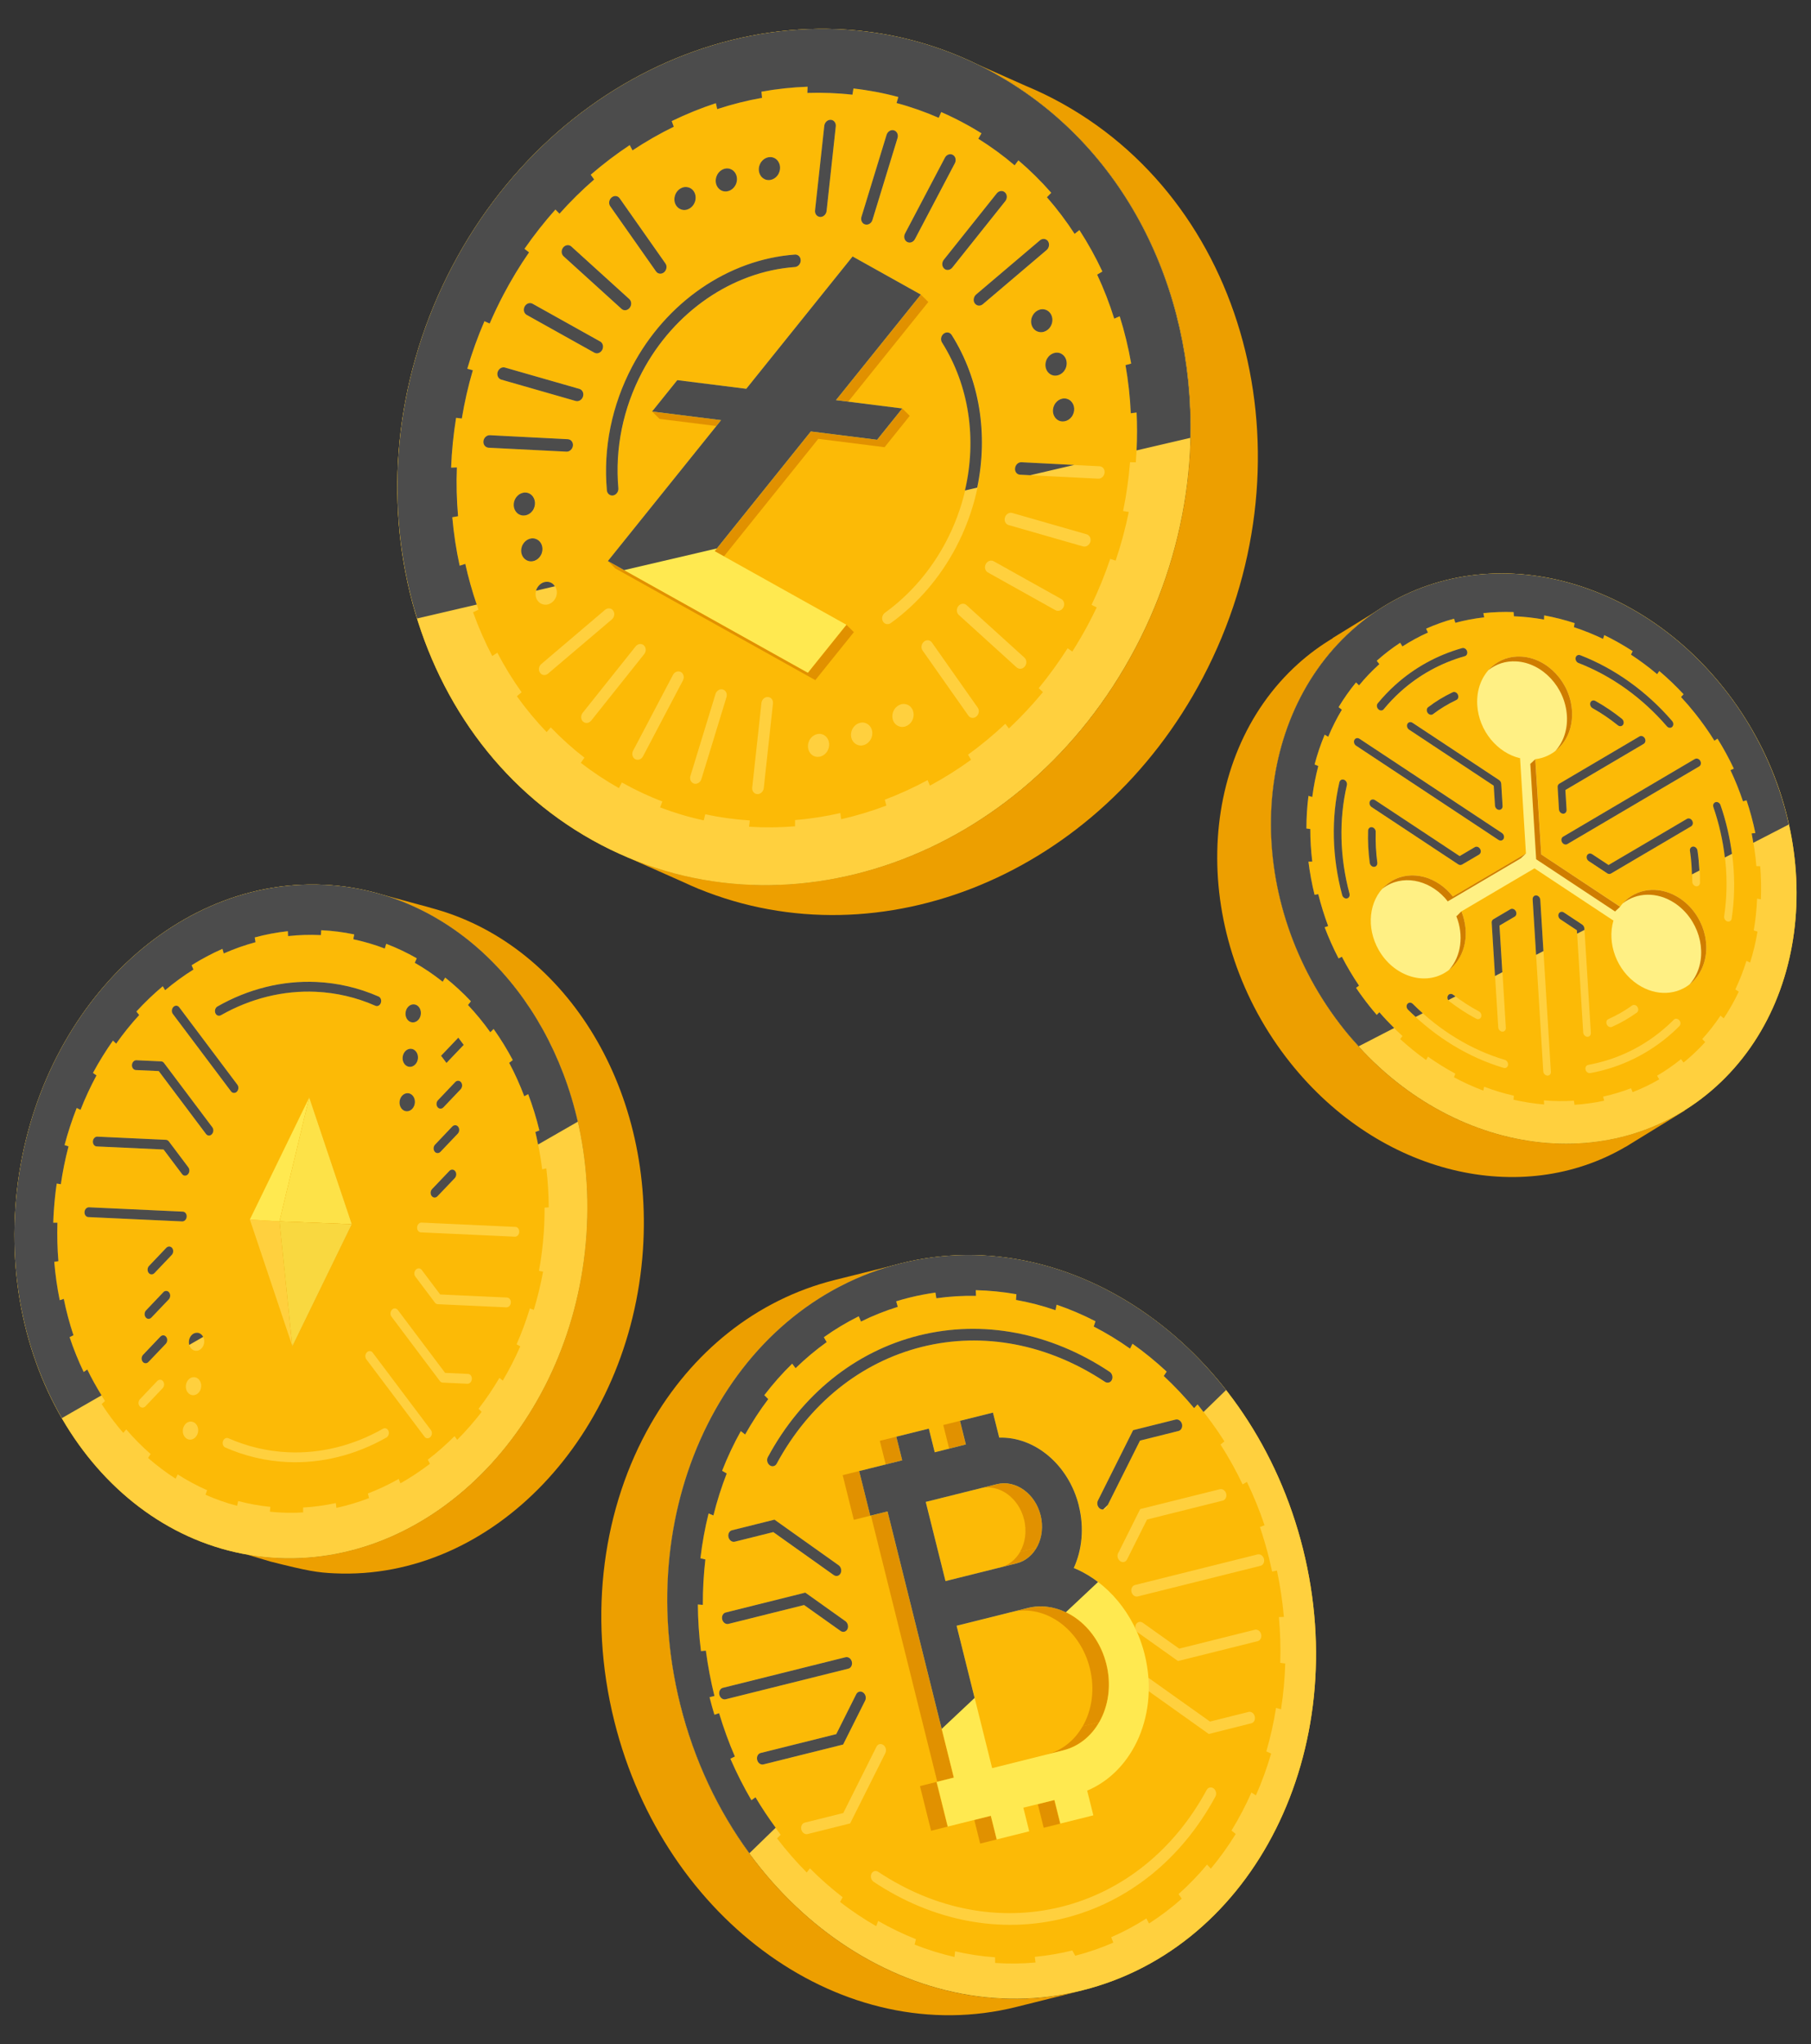 <svg width="109" height="123" viewBox="0 0 109 123" fill="none" xmlns="http://www.w3.org/2000/svg">
<rect x="0" y="0" width="109" height="123" fill="#333333" stroke="none"/>
<path d="M63.967 6.247C63.242 5.841 62.503 5.484 61.754 5.173L58.858 3.887C59.215 4.061 59.569 4.246 59.92 4.442C71.272 10.781 75.048 26.238 68.348 38.975C62.024 50.998 48.62 56.291 37.586 51.503L37.586 51.507L41.185 53.105C41.45 53.228 41.715 53.349 41.983 53.459L42.065 53.496L42.065 53.492C53.015 57.957 66.153 52.646 72.394 40.78C79.093 28.043 75.318 12.586 63.966 6.247L63.967 6.247Z" fill="#ED9F00"/>
<path d="M59.915 4.442C48.56 -1.899 33.928 3.279 27.228 16.016C20.531 28.747 24.304 44.217 35.657 50.557C47.009 56.896 61.645 51.705 68.341 38.974C75.041 26.237 71.266 10.78 59.914 4.441L59.915 4.442Z" fill="#FCBA06"/>
<path d="M59.915 4.442C48.56 -1.899 33.928 3.279 27.228 16.016C20.531 28.747 24.304 44.217 35.657 50.557C47.009 56.896 61.645 51.705 68.341 38.974C75.041 26.237 71.266 10.78 59.914 4.441L59.915 4.442ZM65.571 37.426C65.248 38.041 64.904 38.634 64.54 39.207L64.258 39.009C63.725 39.843 63.14 40.65 62.518 41.41L62.771 41.647C62.127 42.428 61.443 43.158 60.724 43.834L60.505 43.555C59.798 44.221 59.044 44.848 58.263 45.41L58.445 45.72C57.648 46.297 56.819 46.817 55.969 47.277L55.831 46.943C54.998 47.393 54.13 47.788 53.254 48.121L53.348 48.475C52.455 48.812 51.545 49.087 50.627 49.296L50.577 48.926C49.679 49.128 48.762 49.275 47.852 49.346L47.852 49.722C46.931 49.798 46.006 49.806 45.083 49.747L45.129 49.37C44.227 49.313 43.324 49.188 42.448 48.996L42.357 49.365C41.47 49.174 40.594 48.913 39.73 48.585L39.865 48.229C39.049 47.918 38.246 47.541 37.477 47.112L37.471 47.109L37.429 47.085L37.251 47.423C36.442 46.968 35.677 46.46 34.959 45.904L35.175 45.592C34.461 45.04 33.782 44.427 33.15 43.771L32.9 44.052C32.252 43.376 31.654 42.655 31.111 41.896L31.393 41.653C30.856 40.903 30.365 40.104 29.933 39.276L29.628 39.477C29.185 38.631 28.8 37.751 28.473 36.843L28.799 36.687C28.479 35.797 28.213 34.87 28.007 33.928L27.667 34.039C27.458 33.085 27.311 32.11 27.224 31.123L27.572 31.062C27.487 30.09 27.461 29.102 27.501 28.127L27.153 28.138C27.191 27.144 27.291 26.142 27.454 25.142L27.798 25.182C27.959 24.208 28.179 23.231 28.46 22.277L28.126 22.187C28.408 21.226 28.752 20.27 29.158 19.327L29.474 19.467C29.726 18.884 30.004 18.299 30.303 17.73C30.766 16.85 31.284 15.993 31.845 15.184L31.569 14.972C32.149 14.134 32.77 13.347 33.431 12.607L33.674 12.859C34.327 12.128 35.031 11.434 35.763 10.798L35.556 10.512C36.308 9.861 37.092 9.267 37.903 8.729L38.071 9.048C38.868 8.519 39.704 8.038 40.556 7.626L40.431 7.286C41.298 6.865 42.186 6.504 43.089 6.208L43.169 6.565C44.057 6.275 44.962 6.045 45.867 5.885L45.832 5.514C46.752 5.349 47.68 5.25 48.608 5.217L48.594 5.591C49.503 5.563 50.417 5.595 51.308 5.698L51.369 5.324C52.277 5.426 53.179 5.595 54.07 5.836L53.963 6.198C54.826 6.429 55.679 6.73 56.502 7.088L56.651 6.741C57.2 6.982 57.743 7.25 58.276 7.548C58.547 7.698 58.813 7.856 59.075 8.02L58.884 8.348C59.648 8.826 60.386 9.362 61.071 9.948L61.297 9.646C62.006 10.251 62.664 10.903 63.274 11.599L63.014 11.866C63.615 12.555 64.177 13.298 64.68 14.072L64.97 13.843C65.486 14.638 65.948 15.472 66.352 16.337L66.037 16.525C66.435 17.372 66.781 18.262 67.065 19.172L67.395 19.03C67.685 19.956 67.915 20.907 68.086 21.876L67.743 21.97C67.909 22.919 68.017 23.895 68.061 24.866L68.411 24.822C68.458 25.813 68.442 26.813 68.363 27.818L68.015 27.814C67.936 28.791 67.796 29.78 67.597 30.75L67.939 30.807C67.737 31.788 67.474 32.767 67.149 33.736L66.822 33.63C66.506 34.568 66.128 35.5 65.698 36.397L66.007 36.551C65.868 36.843 65.722 37.135 65.57 37.425L65.571 37.426Z" fill="#FFD03E"/>
<path d="M54.599 14.554C54.766 14.648 54.975 14.572 55.075 14.385L57.476 9.821C57.574 9.634 57.52 9.412 57.353 9.318C57.189 9.226 56.977 9.3 56.877 9.487L54.477 14.05C54.378 14.238 54.435 14.461 54.599 14.554ZM53.872 7.872C53.851 7.861 53.83 7.851 53.806 7.845C53.625 7.791 53.429 7.912 53.365 8.112L51.854 13.046C51.801 13.224 51.868 13.403 52.006 13.48L52.073 13.506C52.255 13.557 52.452 13.44 52.513 13.239L54.024 8.304C54.077 8.129 54.01 7.95 53.872 7.873L53.872 7.872ZM50.139 7.25C50.1 7.228 50.054 7.215 50.005 7.212C49.811 7.202 49.639 7.364 49.616 7.57L49.059 12.663C49.044 12.818 49.116 12.953 49.23 13.015C49.27 13.038 49.315 13.051 49.365 13.055C49.555 13.064 49.729 12.906 49.753 12.697L50.307 7.603C50.323 7.45 50.253 7.313 50.139 7.249L50.139 7.25ZM56.83 16.161L56.887 16.205C57.025 16.282 57.209 16.243 57.322 16.099L60.511 12.101C60.639 11.937 60.63 11.701 60.486 11.575C60.468 11.558 60.448 11.543 60.428 11.532C60.29 11.455 60.108 11.495 59.995 11.636L56.806 15.635C56.678 15.798 56.688 16.03 56.83 16.161ZM58.674 18.254C58.705 18.295 58.741 18.326 58.781 18.349C58.897 18.415 59.042 18.402 59.16 18.304L63 15.044C63.153 14.911 63.191 14.675 63.079 14.514C63.051 14.474 63.014 14.441 62.974 14.42C62.859 14.356 62.708 14.368 62.592 14.466L58.752 17.725C58.597 17.861 58.56 18.095 58.673 18.255L58.674 18.254ZM31.703 18.948L35.774 21.222C35.939 21.314 36.151 21.24 36.25 21.052C36.347 20.867 36.291 20.641 36.128 20.549L32.057 18.275C31.892 18.183 31.679 18.26 31.581 18.443C31.483 18.631 31.539 18.854 31.703 18.946L31.703 18.948ZM30.111 22.816L30.176 22.844L34.654 24.128C34.836 24.179 35.035 24.06 35.096 23.858C35.149 23.683 35.082 23.507 34.944 23.43C34.923 23.419 34.9 23.409 34.876 23.401L30.398 22.117C30.218 22.063 30.021 22.184 29.957 22.385C29.903 22.561 29.974 22.739 30.111 22.816ZM34.486 26.82C34.502 26.668 34.432 26.533 34.318 26.469C34.277 26.446 34.23 26.432 34.179 26.429L29.488 26.189C29.298 26.18 29.123 26.341 29.1 26.547C29.083 26.698 29.154 26.836 29.271 26.9C29.311 26.922 29.356 26.935 29.406 26.939L34.098 27.177C34.289 27.185 34.459 27.026 34.486 26.819L34.486 26.82ZM33.92 15.421L37.409 18.585L37.466 18.629C37.606 18.707 37.787 18.668 37.901 18.524C38.031 18.362 38.02 18.125 37.876 17.998L34.388 14.834C34.37 14.817 34.35 14.803 34.33 14.791C34.192 14.714 34.01 14.754 33.896 14.895C33.768 15.059 33.778 15.29 33.92 15.421ZM39.49 16.333C39.521 16.374 39.555 16.408 39.595 16.431C39.712 16.496 39.858 16.481 39.976 16.383C40.129 16.249 40.168 16.011 40.054 15.855L37.299 11.934C37.269 11.893 37.234 11.861 37.193 11.838C37.078 11.774 36.928 11.788 36.812 11.886C36.655 12.018 36.62 12.257 36.733 12.414L39.488 16.334L39.49 16.333ZM40.982 40.44C40.817 40.347 40.604 40.424 40.506 40.609L38.104 45.175C38.007 45.36 38.063 45.586 38.226 45.678C38.394 45.772 38.606 45.694 38.702 45.509L41.105 40.943C41.201 40.758 41.149 40.534 40.982 40.44ZM43.571 41.516C43.551 41.505 43.53 41.496 43.507 41.489C43.325 41.438 43.129 41.559 43.065 41.759L41.554 46.694C41.5 46.87 41.568 47.045 41.707 47.124L41.773 47.153C41.955 47.204 42.151 47.083 42.215 46.883L43.726 41.949C43.778 41.772 43.71 41.594 43.571 41.516ZM46.351 41.98C46.312 41.957 46.265 41.943 46.215 41.941C46.024 41.933 45.854 42.092 45.83 42.297L45.274 47.393C45.26 47.545 45.328 47.682 45.444 47.746C45.484 47.769 45.53 47.782 45.582 47.783C45.771 47.794 45.943 47.632 45.969 47.427L46.523 42.334C46.539 42.18 46.471 42.044 46.354 41.98L46.351 41.98ZM38.752 38.833C38.735 38.817 38.715 38.804 38.695 38.793C38.556 38.715 38.374 38.753 38.259 38.894L35.07 42.893C34.943 43.056 34.951 43.292 35.092 43.422L35.15 43.463C35.291 43.541 35.47 43.504 35.584 43.361L38.772 39.362C38.903 39.2 38.891 38.962 38.751 38.833L38.752 38.833ZM36.907 36.743C36.879 36.701 36.842 36.669 36.802 36.647C36.687 36.583 36.536 36.596 36.419 36.694L32.583 39.955C32.426 40.087 32.388 40.323 32.505 40.482C32.532 40.525 32.567 40.556 32.607 40.579C32.724 40.645 32.873 40.63 32.986 40.534L36.827 37.272C36.984 37.139 37.018 36.905 36.906 36.744L36.907 36.743ZM63.88 36.046L59.808 33.772C59.644 33.68 59.43 33.756 59.332 33.941C59.234 34.129 59.291 34.352 59.455 34.445L63.526 36.718C63.691 36.811 63.902 36.737 64.002 36.551C64.099 36.366 64.043 36.14 63.88 36.047L63.88 36.046ZM65.472 32.179C65.45 32.168 65.429 32.158 65.405 32.152L60.927 30.868C60.747 30.814 60.55 30.935 60.486 31.136C60.432 31.312 60.499 31.491 60.639 31.569L60.705 31.595L65.183 32.879C65.365 32.93 65.56 32.812 65.624 32.612C65.676 32.437 65.609 32.258 65.472 32.181L65.472 32.179ZM66.313 28.096C66.273 28.073 66.226 28.06 66.178 28.057L61.483 27.818C61.294 27.807 61.122 27.969 61.099 28.175C61.081 28.329 61.152 28.467 61.265 28.529C61.305 28.552 61.352 28.562 61.403 28.566L66.096 28.804C66.287 28.816 66.46 28.654 66.481 28.448C66.499 28.296 66.428 28.158 66.313 28.094L66.313 28.096ZM61.661 39.575L58.172 36.411C58.154 36.394 58.134 36.38 58.113 36.369C57.975 36.292 57.794 36.33 57.682 36.47C57.554 36.633 57.562 36.869 57.703 36.998L61.191 40.163L61.25 40.204C61.391 40.282 61.57 40.245 61.683 40.101C61.811 39.938 61.803 39.702 61.659 39.575L61.661 39.575ZM56.091 38.664C56.061 38.621 56.026 38.588 55.985 38.566C55.87 38.502 55.722 38.514 55.609 38.612C55.452 38.748 55.415 38.981 55.527 39.142L58.285 43.063C58.313 43.103 58.351 43.136 58.388 43.157C58.505 43.223 58.654 43.208 58.768 43.112C58.924 42.979 58.963 42.743 58.847 42.581L56.091 38.664ZM45.987 10.761C45.987 10.761 45.997 10.767 46.003 10.77C46.312 10.934 46.704 10.786 46.874 10.439C47.044 10.097 46.94 9.692 46.641 9.526C46.637 9.523 46.631 9.52 46.627 9.517C46.317 9.356 45.928 9.506 45.757 9.853C45.585 10.191 45.692 10.595 45.989 10.761L45.987 10.761ZM43.399 11.448C43.431 11.467 43.467 11.482 43.504 11.494C43.837 11.598 44.203 11.384 44.324 11.016C44.431 10.69 44.309 10.352 44.048 10.207C44.014 10.188 43.979 10.173 43.94 10.16C43.608 10.056 43.241 10.269 43.12 10.638C43.011 10.963 43.136 11.3 43.399 11.448ZM40.91 12.566C40.972 12.6 41.041 12.624 41.114 12.634C41.463 12.675 41.797 12.405 41.862 12.023C41.913 11.727 41.785 11.454 41.561 11.327C41.498 11.292 41.427 11.269 41.35 11.259C41.004 11.215 40.668 11.488 40.604 11.868C40.552 12.165 40.684 12.441 40.91 12.566ZM32.124 30.624C32.293 30.282 32.189 29.877 31.89 29.711C31.886 29.708 31.881 29.705 31.876 29.702C31.566 29.542 31.177 29.691 31.003 30.037C30.834 30.376 30.94 30.78 31.238 30.947C31.242 30.949 31.248 30.952 31.254 30.955C31.564 31.116 31.952 30.969 32.125 30.624L32.124 30.624ZM32.341 32.468C32.307 32.45 32.272 32.434 32.232 32.421C31.899 32.317 31.532 32.531 31.412 32.899C31.303 33.222 31.426 33.559 31.687 33.705C31.721 33.724 31.758 33.741 31.797 33.752C32.128 33.859 32.495 33.645 32.617 33.274C32.724 32.95 32.6 32.613 32.341 32.468ZM33.505 35.777C33.555 35.48 33.426 35.204 33.2 35.077C33.139 35.043 33.069 35.019 32.995 35.011C32.644 34.968 32.313 35.239 32.245 35.621C32.195 35.916 32.324 36.191 32.549 36.316C32.611 36.352 32.682 36.374 32.758 36.384C33.105 36.428 33.44 36.155 33.505 35.777ZM49.591 44.231C49.591 44.231 49.584 44.227 49.581 44.225C49.271 44.064 48.879 44.212 48.708 44.559C48.539 44.902 48.645 45.307 48.946 45.475C48.948 45.476 48.953 45.479 48.955 45.481C49.265 45.641 49.655 45.492 49.825 45.145C49.997 44.804 49.891 44.399 49.589 44.231L49.591 44.231ZM52.189 43.551C52.155 43.533 52.12 43.517 52.08 43.504C51.747 43.4 51.378 43.612 51.257 43.98C51.15 44.305 51.274 44.642 51.533 44.787C51.567 44.805 51.602 44.821 51.642 44.834C51.973 44.94 52.343 44.728 52.465 44.357C52.572 44.033 52.448 43.696 52.189 43.551ZM54.673 42.432C54.61 42.398 54.542 42.374 54.467 42.364C54.118 42.322 53.784 42.593 53.72 42.972C53.668 43.271 53.798 43.544 54.024 43.67C54.087 43.705 54.157 43.729 54.232 43.739C54.58 43.78 54.914 43.51 54.98 43.132C55.029 42.834 54.9 42.559 54.673 42.432ZM63.462 24.375C63.29 24.717 63.396 25.122 63.698 25.29C63.7 25.291 63.705 25.294 63.708 25.296C64.017 25.456 64.41 25.308 64.58 24.961C64.749 24.622 64.644 24.218 64.346 24.051C64.341 24.049 64.336 24.046 64.33 24.043C64.022 23.879 63.632 24.029 63.462 24.375ZM63.247 22.531C63.28 22.55 63.315 22.565 63.351 22.577C63.683 22.68 64.053 22.469 64.174 22.1C64.28 21.775 64.158 21.436 63.898 21.291C63.864 21.273 63.828 21.257 63.79 21.246C63.457 21.142 63.088 21.354 62.967 21.722C62.86 22.049 62.984 22.386 63.246 22.533L63.247 22.531ZM62.078 19.221C62.029 19.517 62.157 19.791 62.381 19.916C62.444 19.952 62.515 19.974 62.59 19.984C62.938 20.031 63.275 19.757 63.338 19.377C63.391 19.08 63.258 18.804 63.032 18.679C62.97 18.645 62.902 18.621 62.828 18.611C62.479 18.57 62.145 18.84 62.077 19.221L62.078 19.221ZM48.201 15.669C48.201 15.531 48.132 15.414 48.029 15.357C47.977 15.329 47.918 15.315 47.854 15.319C43.844 15.607 40.09 18.19 38.053 22.061C36.833 24.38 36.306 26.954 36.533 29.506C36.542 29.628 36.61 29.725 36.704 29.778C36.763 29.81 36.834 29.827 36.913 29.812C37.102 29.776 37.241 29.584 37.224 29.38C37.014 26.989 37.505 24.572 38.651 22.395C40.562 18.763 44.087 16.338 47.849 16.068C48.041 16.054 48.198 15.876 48.199 15.669L48.201 15.669ZM53.261 36.873C53.098 36.993 53.045 37.226 53.145 37.395C53.174 37.451 53.217 37.49 53.265 37.518C53.37 37.576 53.507 37.57 53.622 37.489C55.226 36.33 56.58 34.756 57.537 32.939C59.727 28.775 59.632 23.875 57.29 20.152C57.26 20.105 57.22 20.068 57.174 20.043C57.065 19.982 56.924 19.99 56.808 20.078C56.647 20.203 56.602 20.437 56.705 20.604C58.904 24.097 58.992 28.693 56.936 32.602C56.039 34.307 54.769 35.786 53.263 36.872L53.261 36.873Z" fill="#FFD03E"/>
<path d="M52.791 26.463L48.802 25.961L43.014 33.166L43.571 33.478L49.251 26.407L53.24 26.91L54.755 25.024L54.306 24.577L52.791 26.463ZM55.873 18.171L55.423 17.725L50.317 24.076L51.052 24.168L55.874 18.171L55.873 18.171ZM43.116 25.634L43.401 25.28L39.247 24.761L39.696 25.207L43.115 25.635L43.116 25.634ZM48.623 40.48L36.586 33.758L37.035 34.204L49.072 40.926L51.392 38.039L50.943 37.593L48.623 40.48Z" fill="#E19100"/>
<path d="M55.422 17.726L51.315 15.432L44.916 23.395L40.764 22.874L39.247 24.761L43.401 25.281L36.586 33.759L48.623 40.481L50.943 37.594L43.013 33.166L48.802 25.961L52.791 26.463L54.305 24.579L50.316 24.077L55.422 17.726Z" fill="#FFE950"/>
<g style="mix-blend-mode:screen">
<path d="M52.791 26.463L54.305 24.579L50.316 24.077L55.422 17.726L51.315 15.432L44.916 23.395L40.764 22.874L39.247 24.761L43.401 25.281L36.586 33.759L37.564 34.306L43.145 33.002L48.802 25.961L52.791 26.463Z" fill="#4C4C4C"/>
</g>
<g style="mix-blend-mode:screen">
<path d="M63.456 24.375C63.284 24.717 63.39 25.122 63.692 25.29C63.694 25.291 63.699 25.294 63.702 25.296C64.011 25.456 64.404 25.308 64.574 24.961C64.743 24.622 64.638 24.218 64.34 24.051C64.336 24.048 64.33 24.046 64.324 24.043C64.016 23.879 63.626 24.029 63.456 24.375ZM53.869 7.87C53.848 7.859 53.827 7.849 53.802 7.843C53.622 7.789 53.426 7.91 53.362 8.111L51.851 13.045C51.798 13.223 51.865 13.402 52.003 13.479L52.07 13.504C52.252 13.556 52.449 13.439 52.51 13.237L54.021 8.303C54.074 8.128 54.007 7.949 53.869 7.872L53.869 7.87ZM63.076 14.512C63.048 14.473 63.011 14.44 62.971 14.419C62.856 14.355 62.705 14.366 62.589 14.464L58.749 17.723C58.594 17.86 58.557 18.095 58.669 18.254C58.701 18.295 58.736 18.326 58.776 18.349C58.893 18.415 59.038 18.402 59.156 18.304L62.995 15.044C63.149 14.911 63.187 14.675 63.075 14.514L63.076 14.512ZM63.026 18.679C62.964 18.645 62.896 18.621 62.822 18.611C62.473 18.57 62.139 18.84 62.071 19.221C62.021 19.517 62.149 19.791 62.374 19.916C62.437 19.952 62.508 19.974 62.583 19.984C62.931 20.03 63.268 19.757 63.331 19.377C63.383 19.08 63.251 18.804 63.025 18.679L63.026 18.679ZM63.891 21.291C63.856 21.273 63.821 21.257 63.783 21.246C63.45 21.142 63.08 21.354 62.96 21.722C62.853 22.049 62.977 22.386 63.238 22.533C63.271 22.551 63.306 22.567 63.342 22.578C63.675 22.682 64.044 22.47 64.165 22.102C64.272 21.776 64.149 21.438 63.889 21.293L63.891 21.291ZM61.095 28.174C61.076 28.327 61.147 28.465 61.261 28.528C61.301 28.55 61.348 28.56 61.399 28.565L62.007 28.596L64.655 27.977L61.48 27.815C61.291 27.804 61.119 27.966 61.096 28.172L61.095 28.174ZM41.111 12.633C41.46 12.674 41.794 12.404 41.859 12.021C41.91 11.725 41.782 11.452 41.558 11.326C41.495 11.29 41.424 11.268 41.347 11.258C41.001 11.213 40.665 11.487 40.601 11.866C40.548 12.163 40.681 12.439 40.907 12.564C40.969 12.598 41.038 12.623 41.111 12.633ZM48.023 15.357C47.971 15.329 47.912 15.315 47.848 15.319C43.838 15.607 40.084 18.19 38.047 22.061C36.827 24.38 36.3 26.953 36.527 29.506C36.536 29.628 36.604 29.725 36.698 29.778C36.757 29.81 36.828 29.827 36.907 29.812C37.096 29.776 37.235 29.584 37.218 29.38C37.008 26.989 37.499 24.572 38.645 22.395C40.556 18.763 44.081 16.338 47.843 16.068C48.035 16.054 48.192 15.876 48.193 15.669C48.193 15.531 48.125 15.414 48.021 15.357L48.023 15.357ZM45.998 10.77C46.307 10.933 46.699 10.786 46.87 10.438C47.039 10.097 46.935 9.692 46.637 9.526C46.632 9.523 46.627 9.52 46.623 9.517C46.313 9.356 45.923 9.506 45.752 9.853C45.581 10.191 45.687 10.595 45.984 10.761C45.989 10.764 45.994 10.767 46 10.77L45.998 10.77ZM43.499 11.495C43.832 11.599 44.199 11.386 44.32 11.017C44.426 10.692 44.304 10.353 44.044 10.208C44.01 10.19 43.974 10.174 43.936 10.161C43.603 10.057 43.236 10.271 43.116 10.639C43.006 10.965 43.131 11.302 43.394 11.45C43.427 11.468 43.462 11.484 43.499 11.495ZM50.136 7.249C50.097 7.226 50.051 7.213 50.001 7.211C49.808 7.201 49.636 7.363 49.613 7.569L49.056 12.661C49.04 12.816 49.113 12.951 49.227 13.014C49.266 13.037 49.312 13.049 49.362 13.055C49.552 13.063 49.726 12.906 49.75 12.697L50.304 7.603C50.32 7.45 50.25 7.313 50.136 7.249ZM34.939 23.43C34.918 23.419 34.895 23.409 34.871 23.401L30.393 22.117C30.213 22.063 30.017 22.184 29.953 22.385C29.899 22.561 29.97 22.739 30.106 22.816L30.172 22.844L34.649 24.128C34.831 24.179 35.03 24.06 35.091 23.858C35.144 23.683 35.077 23.507 34.939 23.43ZM32.612 33.274C32.719 32.95 32.595 32.613 32.337 32.468C32.303 32.45 32.267 32.434 32.227 32.421C31.895 32.317 31.528 32.531 31.407 32.899C31.299 33.222 31.421 33.559 31.683 33.705C31.717 33.724 31.754 33.741 31.792 33.752C32.123 33.859 32.49 33.645 32.612 33.274ZM34.315 26.469C34.274 26.446 34.227 26.432 34.176 26.429L29.485 26.189C29.295 26.18 29.12 26.341 29.097 26.547C29.08 26.698 29.151 26.835 29.268 26.899C29.307 26.922 29.353 26.935 29.403 26.941L34.095 27.178C34.285 27.187 34.456 27.027 34.483 26.82C34.499 26.668 34.429 26.533 34.315 26.469ZM32.119 30.625C32.288 30.284 32.184 29.879 31.886 29.712C31.882 29.709 31.876 29.706 31.872 29.704C31.562 29.543 31.172 29.692 30.999 30.038C30.83 30.378 30.935 30.782 31.233 30.948C31.238 30.951 31.244 30.954 31.249 30.956C31.559 31.117 31.947 30.971 32.12 30.625L32.119 30.625ZM59.915 4.442C48.56 -1.899 33.927 3.279 27.228 16.016C23.603 22.908 23.052 30.601 25.104 37.216L28.692 36.379C28.42 35.584 28.189 34.763 28.005 33.93L27.666 34.041C27.457 33.087 27.309 32.111 27.222 31.124L27.57 31.063C27.485 30.092 27.459 29.104 27.499 28.128L27.151 28.14C27.189 27.145 27.289 26.143 27.452 25.143L27.796 25.183C27.957 24.209 28.177 23.232 28.459 22.278L28.125 22.189C28.406 21.227 28.75 20.272 29.157 19.329L29.472 19.468C29.724 18.885 30.003 18.301 30.301 17.732C30.764 16.852 31.282 15.994 31.843 15.185L31.568 14.973C32.148 14.136 32.769 13.348 33.43 12.608L33.673 12.86C34.325 12.129 35.029 11.435 35.761 10.8L35.555 10.514C36.307 9.863 37.09 9.268 37.902 8.731L38.069 9.049C38.867 8.52 39.703 8.04 40.554 7.627L40.429 7.287C41.296 6.867 42.185 6.505 43.087 6.21L43.167 6.566C44.055 6.276 44.961 6.046 45.865 5.887L45.831 5.516C46.75 5.351 47.679 5.251 48.607 5.218L48.593 5.592C49.501 5.564 50.415 5.597 51.306 5.699L51.367 5.325C52.276 5.427 53.177 5.597 54.068 5.837L53.962 6.2C54.824 6.43 55.677 6.731 56.5 7.09L56.65 6.743C57.198 6.983 57.741 7.252 58.274 7.549C58.546 7.7 58.812 7.858 59.073 8.021L58.883 8.35C59.646 8.827 60.384 9.364 61.069 9.949L61.295 9.648C62.004 10.252 62.663 10.905 63.272 11.6L63.012 11.868C63.613 12.556 64.175 13.3 64.678 14.073L64.968 13.844C65.484 14.639 65.946 15.474 66.35 16.338L66.036 16.526C66.434 17.374 66.779 18.264 67.063 19.174L67.393 19.032C67.683 19.957 67.913 20.909 68.084 21.877L67.741 21.971C67.908 22.921 68.016 23.896 68.06 24.867L68.409 24.823C68.445 25.578 68.444 26.339 68.407 27.103L71.642 26.348C71.857 17.31 67.643 8.761 59.91 4.443L59.915 4.442ZM33.195 35.079C33.134 35.045 33.064 35.02 32.99 35.012C32.665 34.972 32.358 35.207 32.261 35.545L33.397 35.279C33.344 35.198 33.279 35.126 33.195 35.079ZM36.125 20.55L32.054 18.277C31.889 18.184 31.676 18.261 31.578 18.444C31.479 18.632 31.536 18.855 31.7 18.948L35.771 21.221C35.936 21.314 36.148 21.24 36.247 21.052C36.344 20.867 36.288 20.641 36.125 20.549L36.125 20.55ZM56.827 16.161L56.884 16.205C57.022 16.282 57.205 16.243 57.319 16.099L60.508 12.101C60.635 11.937 60.627 11.701 60.483 11.575C60.465 11.558 60.445 11.543 60.425 11.532C60.287 11.455 60.105 11.495 59.992 11.636L56.803 15.634C56.675 15.798 56.685 16.03 56.827 16.161ZM57.166 20.044C57.056 19.983 56.915 19.991 56.799 20.08C56.638 20.205 56.593 20.438 56.697 20.606C58.336 23.209 58.8 26.426 58.078 29.515L58.817 29.343C59.486 26.146 58.972 22.843 57.279 20.154C57.249 20.107 57.21 20.07 57.164 20.044L57.166 20.044ZM57.349 9.319C57.184 9.227 56.972 9.301 56.873 9.489L54.472 14.052C54.374 14.239 54.431 14.463 54.594 14.555C54.762 14.649 54.971 14.574 55.07 14.386L57.471 9.823C57.569 9.635 57.515 9.413 57.349 9.319ZM39.592 16.429C39.708 16.495 39.855 16.479 39.973 16.381C40.126 16.247 40.165 16.01 40.051 15.854L37.296 11.933C37.266 11.892 37.231 11.859 37.19 11.836C37.074 11.772 36.925 11.787 36.809 11.885C36.652 12.017 36.617 12.256 36.73 12.412L39.485 16.333C39.517 16.374 39.551 16.408 39.59 16.431L39.592 16.429ZM34.328 14.79C34.19 14.713 34.008 14.753 33.895 14.894C33.767 15.057 33.777 15.289 33.919 15.42L37.407 18.584L37.464 18.628C37.605 18.706 37.785 18.666 37.899 18.523C38.03 18.36 38.018 18.123 37.875 17.996L34.386 14.832C34.368 14.815 34.348 14.801 34.328 14.79Z" fill="#4C4C4C"/>
</g>
<path d="M80.901 61.946C74.851 54.358 75.06 43.609 81.363 37.931C81.865 37.479 82.393 37.077 82.939 36.716L80.207 38.395L80.214 38.406C79.485 38.843 78.787 39.352 78.129 39.944C71.826 45.621 71.616 56.37 77.667 63.958C83.056 70.715 91.599 72.676 97.855 69.001L97.858 69.005L98.075 68.871C98.122 68.843 98.169 68.814 98.216 68.784L101.407 66.825L101.397 66.806C95.116 70.732 86.376 68.814 80.899 61.946L80.901 61.946Z" fill="#ED9F00"/>
<path d="M81.367 37.93C75.064 43.608 74.854 54.357 80.905 61.944C86.949 69.525 96.966 71.075 103.269 65.396C109.571 59.719 109.773 48.962 103.727 41.381C97.677 33.793 87.669 32.25 81.367 37.928L81.367 37.93Z" fill="#FCBA06"/>
<path d="M103.727 41.382C97.677 33.795 87.669 32.252 81.367 37.93C75.064 43.608 74.854 54.357 80.905 61.944C86.949 69.525 96.966 71.075 103.269 65.396C109.571 59.719 109.773 48.962 103.727 41.381L103.727 41.382ZM105.653 50.128L105.429 50.152C105.562 50.803 105.659 51.463 105.713 52.118L105.942 52.126C105.997 52.792 106.011 53.457 105.984 54.115L105.756 54.074C105.73 54.719 105.662 55.362 105.554 55.985L105.781 56.059C105.673 56.693 105.524 57.316 105.335 57.923L105.116 57.818C104.93 58.409 104.705 58.989 104.446 59.538L104.652 59.672C104.388 60.23 104.087 60.766 103.746 61.278L103.554 61.115C103.222 61.612 102.853 62.084 102.456 62.522L102.63 62.707C102.365 62.998 102.085 63.277 101.79 63.543C101.638 63.679 101.484 63.812 101.328 63.938L101.177 63.733C100.722 64.102 100.239 64.437 99.737 64.727L99.865 64.949C99.347 65.251 98.813 65.507 98.264 65.718L98.165 65.484C97.622 65.694 97.056 65.863 96.485 65.989L96.554 66.232C95.967 66.36 95.37 66.442 94.767 66.481L94.726 66.233C94.135 66.272 93.529 66.264 92.927 66.215L92.937 66.461C92.323 66.409 91.709 66.314 91.096 66.175L91.116 65.933C90.516 65.797 89.913 65.615 89.328 65.393L89.276 65.626C88.679 65.401 88.089 65.135 87.512 64.825L87.592 64.606C87.029 64.303 86.473 63.958 85.944 63.581L85.835 63.786C85.299 63.405 84.777 62.984 84.275 62.525L84.411 62.341C83.926 61.899 83.46 61.415 83.023 60.908L82.863 61.067C82.719 60.901 82.578 60.731 82.44 60.558C82.15 60.194 81.876 59.821 81.619 59.44L81.799 59.308C81.421 58.751 81.074 58.166 80.766 57.57L80.567 57.673C80.249 57.057 79.969 56.43 79.728 55.794L79.942 55.725C79.707 55.097 79.505 54.452 79.344 53.805L79.121 53.84C78.958 53.179 78.835 52.512 78.753 51.847L78.983 51.844C78.904 51.191 78.862 50.532 78.862 49.883L78.631 49.853C78.631 49.192 78.672 48.536 78.754 47.891L78.983 47.955C79.064 47.325 79.187 46.698 79.346 46.093L79.123 45.998C79.285 45.384 79.488 44.787 79.73 44.206L79.943 44.333C80.179 43.767 80.455 43.22 80.764 42.705L80.567 42.551C80.88 42.029 81.229 41.533 81.617 41.061L81.798 41.24C82.166 40.791 82.57 40.369 82.998 39.983L83.022 39.962L82.863 39.761C83.313 39.358 83.784 38.996 84.274 38.678L84.411 38.897C84.9 38.581 85.414 38.298 85.944 38.062L85.835 37.828C86.381 37.583 86.942 37.384 87.514 37.229L87.596 37.475C88.159 37.323 88.745 37.212 89.332 37.146L89.281 36.895C89.882 36.828 90.49 36.805 91.102 36.828L91.121 37.081C91.721 37.104 92.33 37.17 92.931 37.28L92.942 37.03C93.556 37.141 94.168 37.297 94.773 37.495L94.732 37.738C95.323 37.931 95.915 38.17 96.486 38.445L96.559 38.216C97.14 38.496 97.71 38.819 98.267 39.181L98.166 39.393C98.709 39.749 99.24 40.141 99.74 40.566L99.869 40.376C100.375 40.804 100.864 41.27 101.332 41.773L101.178 41.941C101.47 42.254 101.753 42.584 102.023 42.922C102.441 43.447 102.833 44 103.187 44.569L103.375 44.445C103.741 45.034 104.068 45.637 104.358 46.251L104.155 46.342C104.442 46.951 104.697 47.582 104.908 48.217L105.123 48.157C105.34 48.808 105.518 49.467 105.655 50.126L105.653 50.128Z" fill="#FFD03E"/>
<path d="M95.535 62.388C95.591 62.391 95.642 62.372 95.679 62.34C95.727 62.297 95.754 62.229 95.75 62.152L95.362 55.862C95.356 55.771 95.308 55.689 95.234 55.638L94.129 54.907C94.04 54.847 93.936 54.856 93.869 54.917C93.849 54.934 93.834 54.955 93.821 54.981C93.764 55.097 93.811 55.249 93.926 55.325L94.912 55.978L95.289 62.125C95.298 62.263 95.407 62.379 95.535 62.389L95.535 62.388ZM100.753 61.35C100.753 61.35 100.749 61.353 100.748 61.356C100.615 61.488 100.48 61.617 100.342 61.741C99.001 62.95 97.369 63.755 95.588 64.079C95.551 64.086 95.519 64.103 95.492 64.126C95.433 64.18 95.406 64.271 95.43 64.366C95.465 64.504 95.595 64.595 95.716 64.572C97.568 64.234 99.266 63.396 100.664 62.139C100.806 62.011 100.945 61.879 101.08 61.742C101.168 61.653 101.164 61.496 101.072 61.391C100.982 61.287 100.837 61.275 100.752 61.351L100.753 61.35ZM97.019 61.791C97.544 61.559 98.047 61.27 98.514 60.935L98.533 60.922C98.618 60.845 98.628 60.703 98.554 60.59C98.476 60.472 98.331 60.436 98.23 60.508C97.781 60.829 97.3 61.104 96.803 61.324C96.784 61.333 96.767 61.344 96.753 61.357C96.679 61.424 96.658 61.54 96.709 61.647C96.769 61.776 96.907 61.84 97.019 61.791ZM92.465 53.88C92.408 53.876 92.357 53.894 92.32 53.93C92.273 53.973 92.244 54.039 92.249 54.116L92.885 64.461C92.894 64.599 93.003 64.716 93.131 64.726C93.187 64.728 93.238 64.71 93.275 64.677C93.323 64.635 93.349 64.568 93.344 64.491L92.708 54.146C92.701 54.008 92.591 53.89 92.465 53.883L92.465 53.88ZM91.17 55.158C91.181 55.151 91.192 55.144 91.202 55.134C91.281 55.063 91.298 54.932 91.234 54.822C91.164 54.699 91.019 54.65 90.914 54.711L89.889 55.315C89.877 55.322 89.868 55.329 89.858 55.338C89.809 55.382 89.782 55.45 89.788 55.524L90.175 61.815C90.183 61.951 90.294 62.072 90.421 62.079C90.476 62.082 90.527 62.064 90.564 62.031C90.612 61.988 90.638 61.922 90.634 61.845L90.257 55.697L91.171 55.16L91.17 55.158ZM85.042 60.411C84.951 60.32 84.821 60.31 84.737 60.386C84.73 60.393 84.723 60.4 84.716 60.407C84.636 60.501 84.651 60.66 84.75 60.76C86.41 62.426 88.401 63.638 90.504 64.259C90.577 64.281 90.648 64.262 90.698 64.218C90.733 64.185 90.757 64.143 90.766 64.084C90.784 63.954 90.699 63.813 90.571 63.776C88.551 63.179 86.637 62.013 85.04 60.41L85.042 60.411ZM87.474 59.861C87.384 59.791 87.27 59.791 87.198 59.858C87.182 59.872 87.17 59.888 87.158 59.908C87.093 60.016 87.13 60.172 87.238 60.256C87.752 60.653 88.294 61.004 88.851 61.3C88.936 61.347 89.03 61.334 89.091 61.279C89.116 61.258 89.135 61.228 89.147 61.195C89.191 61.073 89.13 60.922 89.01 60.856C88.479 60.574 87.961 60.238 87.472 59.862L87.474 59.861ZM94.081 48.966C94.138 48.97 94.188 48.952 94.224 48.917C94.271 48.875 94.3 48.808 94.296 48.733L94.223 47.541L98.939 44.762L98.969 44.738C99.049 44.667 99.065 44.535 99.002 44.424C98.931 44.303 98.787 44.252 98.682 44.316L93.858 47.158C93.846 47.166 93.835 47.174 93.825 47.183C93.777 47.227 93.751 47.294 93.757 47.367L93.836 48.703C93.845 48.841 93.954 48.957 94.081 48.964L94.081 48.966ZM100.33 43.707C100.419 43.812 100.559 43.83 100.647 43.75L100.654 43.743C100.743 43.656 100.739 43.498 100.65 43.392C99.11 41.606 97.2 40.236 95.118 39.43C95.039 39.399 94.959 39.414 94.904 39.464C94.873 39.491 94.851 39.529 94.84 39.575C94.811 39.706 94.887 39.849 95.01 39.898C97.012 40.673 98.85 41.991 100.33 43.706L100.33 43.707ZM97.376 43.645C97.468 43.719 97.583 43.717 97.659 43.65L97.694 43.609C97.763 43.501 97.728 43.343 97.622 43.257C97.119 42.853 96.584 42.49 96.027 42.179C95.94 42.129 95.844 42.14 95.781 42.197C95.758 42.217 95.74 42.244 95.727 42.275C95.68 42.398 95.738 42.55 95.858 42.617C96.389 42.915 96.901 43.261 97.377 43.646L97.376 43.645ZM102.018 45.67L94.082 50.348C94.071 50.355 94.059 50.362 94.05 50.372C93.971 50.443 93.956 50.574 94.02 50.684C94.089 50.806 94.233 50.857 94.338 50.793L102.274 46.119L102.306 46.098C102.385 46.026 102.401 45.894 102.338 45.783C102.267 45.663 102.124 45.611 102.018 45.672L102.018 45.67ZM101.822 49.7C101.902 49.628 101.917 49.496 101.854 49.387C101.784 49.264 101.64 49.213 101.535 49.277L96.819 52.053L95.831 51.402C95.743 51.342 95.639 51.349 95.571 51.41C95.552 51.427 95.535 51.449 95.524 51.474C95.467 51.591 95.515 51.744 95.629 51.818L96.735 52.551C96.809 52.599 96.895 52.603 96.964 52.563L101.791 49.721L101.821 49.697L101.822 49.7ZM103.259 48.269C103.23 48.278 103.204 48.292 103.183 48.312C103.117 48.37 103.093 48.472 103.129 48.573C103.872 50.722 104.095 52.991 103.773 55.136C103.754 55.267 103.839 55.407 103.964 55.446C104.038 55.468 104.109 55.452 104.161 55.405C104.195 55.373 104.22 55.329 104.227 55.272C104.561 53.043 104.328 50.684 103.555 48.45C103.51 48.315 103.376 48.233 103.257 48.269L103.259 48.269ZM101.912 50.941C101.865 50.944 101.824 50.962 101.791 50.991C101.737 51.039 101.71 51.116 101.724 51.203C101.818 51.814 101.862 52.437 101.855 53.05C101.855 53.188 101.956 53.311 102.084 53.33C102.146 53.341 102.203 53.321 102.246 53.283C102.287 53.245 102.315 53.186 102.317 53.117C102.324 52.474 102.277 51.821 102.178 51.181C102.156 51.042 102.038 50.935 101.912 50.941ZM87.998 52.026L89.023 51.424L89.055 51.399C89.134 51.328 89.15 51.196 89.086 51.086C89.016 50.964 88.871 50.914 88.767 50.977L87.853 51.515L82.76 48.147C82.671 48.087 82.565 48.094 82.497 48.155C82.479 48.172 82.463 48.194 82.45 48.218C82.393 48.334 82.44 48.489 82.555 48.566L87.768 52.013C87.842 52.062 87.929 52.066 87.997 52.026L87.998 52.026ZM81.165 54.02C81.226 53.964 81.253 53.872 81.228 53.778C80.639 51.578 80.584 49.32 81.07 47.245C81.1 47.116 81.025 46.971 80.9 46.922C80.82 46.892 80.74 46.907 80.685 46.956C80.655 46.983 80.632 47.022 80.621 47.067C80.118 49.226 80.174 51.575 80.786 53.86C80.823 53.997 80.951 54.089 81.073 54.065C81.108 54.058 81.14 54.042 81.165 54.02ZM82.418 49.826C82.376 49.863 82.349 49.92 82.347 49.985C82.327 50.622 82.359 51.274 82.448 51.922C82.466 52.06 82.582 52.168 82.709 52.167C82.756 52.164 82.8 52.147 82.834 52.117C82.887 52.07 82.914 51.995 82.904 51.911C82.821 51.292 82.79 50.671 82.808 50.065C82.813 49.928 82.713 49.8 82.587 49.779C82.521 49.768 82.462 49.788 82.419 49.826L82.418 49.826ZM90.197 50.544C90.287 50.602 90.391 50.595 90.459 50.534C90.477 50.519 90.493 50.497 90.506 50.47C90.561 50.355 90.514 50.2 90.401 50.126L81.828 44.455C81.74 44.397 81.634 44.404 81.568 44.465C81.549 44.482 81.533 44.504 81.521 44.528C81.464 44.644 81.511 44.799 81.624 44.873L90.197 50.544ZM90.23 48.734C90.287 48.738 90.338 48.717 90.375 48.684C90.423 48.642 90.45 48.576 90.445 48.498L90.364 47.163C90.357 47.073 90.31 46.989 90.236 46.941L85.022 43.492C84.934 43.433 84.83 43.44 84.762 43.501C84.743 43.518 84.726 43.539 84.715 43.565C84.658 43.682 84.706 43.835 84.82 43.909L89.912 47.279L89.987 48.471C89.994 48.609 90.104 48.727 90.23 48.734ZM83.266 42.703C83.273 42.696 83.28 42.689 83.286 42.682C83.6 42.301 83.94 41.945 84.301 41.62C85.408 40.621 86.726 39.894 88.173 39.485C88.203 39.477 88.23 39.463 88.25 39.444C88.315 39.384 88.34 39.282 88.307 39.182C88.261 39.047 88.128 38.966 88.007 39.001C86.504 39.424 85.135 40.179 83.984 41.217C83.607 41.557 83.253 41.927 82.927 42.325C82.847 42.422 82.864 42.58 82.962 42.676C83.053 42.767 83.182 42.777 83.265 42.703L83.266 42.703ZM87.66 42.122L87.708 42.09C87.782 42.025 87.801 41.903 87.748 41.795C87.687 41.667 87.546 41.606 87.434 41.66C86.912 41.906 86.416 42.206 85.961 42.554C85.956 42.558 85.95 42.563 85.946 42.567C85.862 42.642 85.855 42.789 85.93 42.898C86.011 43.013 86.157 43.049 86.256 42.974C86.691 42.644 87.162 42.356 87.661 42.122L87.66 42.122Z" fill="#FFD03E"/>
<path d="M89.786 40.121C89.197 40.652 88.855 41.479 88.913 42.431C89.008 43.972 90.123 45.309 91.496 45.627L91.493 45.67L91.843 51.359L87.477 53.93L87.447 53.955C86.509 52.746 84.953 52.312 83.77 53.01C83.629 53.094 83.499 53.189 83.38 53.296C82.398 54.181 82.205 55.812 82.987 57.175C83.865 58.703 85.642 59.314 86.953 58.542C87.093 58.458 87.224 58.363 87.342 58.256C88.215 57.47 88.464 56.093 87.958 54.839L87.992 54.823L92.357 52.252L97.071 55.371L97.111 55.388C96.706 56.753 97.301 58.398 98.578 59.24C99.686 59.974 100.976 59.887 101.819 59.129C102.053 58.919 102.252 58.656 102.403 58.344C103.099 56.912 102.516 54.99 101.099 54.053C99.99 53.32 98.704 53.408 97.863 54.166C97.735 54.282 97.617 54.412 97.511 54.559L97.479 54.533L92.765 51.415L92.415 45.725L92.407 45.683C92.921 45.623 93.379 45.408 93.743 45.081C94.33 44.552 94.673 43.726 94.615 42.775C94.511 41.067 93.149 39.605 91.574 39.51C90.876 39.467 90.253 39.699 89.786 40.121Z" fill="#FFF084"/>
<path d="M92.406 45.684C92.302 45.787 92.227 45.858 92.1 45.973L92.109 46.016L92.458 51.705L97.172 54.823L97.205 54.849C97.344 54.73 97.51 54.56 97.51 54.56L92.763 51.416L92.406 45.684ZM87.448 53.955C86.51 52.746 84.953 52.312 83.77 53.01C83.63 53.094 83.499 53.189 83.381 53.296C83.313 53.357 83.249 53.424 83.188 53.492C83.274 53.423 83.365 53.357 83.463 53.299C84.646 52.602 86.203 53.034 87.141 54.243L87.171 54.219L91.536 51.648L91.841 51.359L87.476 53.93L87.446 53.955L87.448 53.955ZM91.267 39.799C92.842 39.892 94.204 41.356 94.308 43.063C94.36 43.912 94.092 44.659 93.618 45.185C93.661 45.151 93.704 45.117 93.743 45.081C94.331 44.552 94.673 43.726 94.615 42.775C94.511 41.067 93.149 39.605 91.574 39.51C90.876 39.467 90.254 39.699 89.786 40.121C89.718 40.182 89.654 40.248 89.594 40.318C90.048 39.956 90.625 39.76 91.269 39.8L91.267 39.799ZM87.651 55.126C88.119 56.284 87.941 57.544 87.226 58.35C87.266 58.319 87.305 58.289 87.343 58.256C88.194 57.489 88.481 56.149 87.958 54.839L87.686 55.112L87.652 55.128L87.651 55.126ZM101.1 54.053C99.991 53.32 98.704 53.408 97.863 54.166C97.796 54.226 97.732 54.291 97.671 54.361C98.513 53.693 99.735 53.642 100.794 54.341C102.21 55.278 102.794 57.201 102.097 58.633C101.989 58.856 101.854 59.054 101.701 59.226C101.741 59.194 101.78 59.163 101.819 59.129C102.053 58.919 102.252 58.656 102.403 58.344C103.1 56.912 102.517 54.99 101.1 54.053Z" fill="#CF7D00"/>
<g style="mix-blend-mode:screen">
<path d="M102.015 45.668L94.079 50.347C94.067 50.354 94.056 50.361 94.046 50.371C93.968 50.442 93.952 50.573 94.016 50.682C94.086 50.805 94.23 50.856 94.335 50.792L102.271 46.118L102.302 46.096C102.382 46.025 102.397 45.893 102.335 45.782C102.264 45.661 102.12 45.61 102.015 45.671L102.015 45.668Z" fill="#4C4C4C"/>
<path d="M92.706 54.144C92.698 54.006 92.589 53.888 92.463 53.88C92.406 53.876 92.355 53.895 92.318 53.93C92.271 53.973 92.242 54.04 92.246 54.117L92.453 57.458L92.896 57.229L92.707 54.144L92.706 54.144Z" fill="#4C4C4C"/>
<path d="M96.733 52.551C96.806 52.599 96.893 52.604 96.961 52.564L101.789 49.721L101.819 49.697C101.898 49.626 101.914 49.494 101.85 49.384C101.78 49.262 101.637 49.211 101.531 49.275L96.815 52.05L95.827 51.399C95.739 51.34 95.635 51.347 95.567 51.408C95.548 51.425 95.531 51.446 95.52 51.472C95.463 51.588 95.511 51.742 95.625 51.816L96.731 52.548L96.733 52.551Z" fill="#4C4C4C"/>
<path d="M101.902 50.94C101.855 50.943 101.814 50.961 101.782 50.99C101.727 51.038 101.7 51.115 101.715 51.202C101.787 51.669 101.82 52.144 101.833 52.616L102.285 52.383C102.263 51.981 102.229 51.578 102.168 51.18C102.147 51.041 102.029 50.934 101.902 50.94Z" fill="#4C4C4C"/>
<path d="M81.563 44.463C81.545 44.48 81.529 44.501 81.516 44.525C81.46 44.642 81.506 44.797 81.62 44.871L90.193 50.542C90.283 50.6 90.386 50.593 90.455 50.532C90.473 50.516 90.489 50.495 90.502 50.468C90.557 50.353 90.51 50.198 90.396 50.124L81.823 44.453C81.735 44.395 81.63 44.402 81.563 44.463Z" fill="#4C4C4C"/>
<path d="M88.002 38.999C86.499 39.423 85.13 40.178 83.979 41.216C83.602 41.556 83.248 41.926 82.921 42.324C82.842 42.421 82.859 42.578 82.957 42.675C83.048 42.766 83.177 42.776 83.26 42.702C83.267 42.695 83.274 42.688 83.28 42.681C83.594 42.3 83.933 41.944 84.295 41.618C85.402 40.62 86.72 39.892 88.167 39.484C88.197 39.476 88.224 39.461 88.243 39.443C88.309 39.383 88.333 39.281 88.3 39.181C88.255 39.046 88.121 38.965 88 38.999L88.002 38.999Z" fill="#4C4C4C"/>
<path d="M84.754 43.5C84.736 43.517 84.719 43.538 84.707 43.564C84.651 43.681 84.699 43.834 84.813 43.908L89.904 47.278L89.98 48.47C89.987 48.608 90.096 48.726 90.223 48.733C90.28 48.737 90.331 48.716 90.368 48.683C90.416 48.641 90.443 48.575 90.438 48.497L90.356 47.162C90.349 47.072 90.302 46.988 90.228 46.94L85.014 43.491C84.926 43.432 84.823 43.439 84.754 43.5Z" fill="#4C4C4C"/>
<path d="M85.037 60.41C84.946 60.319 84.817 60.309 84.733 60.385C84.726 60.392 84.719 60.399 84.712 60.406C84.632 60.5 84.646 60.659 84.746 60.759C84.895 60.908 85.05 61.05 85.205 61.193L85.631 60.972C85.429 60.791 85.23 60.604 85.037 60.409L85.037 60.41Z" fill="#4C4C4C"/>
<path d="M86.251 42.972C86.686 42.642 87.158 42.355 87.657 42.12L87.706 42.089C87.779 42.024 87.798 41.901 87.745 41.794C87.684 41.666 87.543 41.604 87.431 41.658C86.911 41.904 86.413 42.204 85.959 42.553C85.953 42.557 85.947 42.561 85.943 42.566C85.859 42.641 85.852 42.787 85.927 42.897C86.008 43.012 86.155 43.048 86.253 42.972L86.251 42.972Z" fill="#4C4C4C"/>
<path d="M103.555 48.449C103.51 48.314 103.376 48.233 103.257 48.268C103.227 48.277 103.201 48.291 103.18 48.311C103.114 48.369 103.09 48.471 103.126 48.572C103.468 49.564 103.696 50.58 103.815 51.598L104.244 51.378C104.114 50.393 103.888 49.41 103.555 48.45L103.555 48.449Z" fill="#4C4C4C"/>
<path d="M82.703 52.164C82.749 52.161 82.794 52.145 82.828 52.115C82.88 52.068 82.907 51.992 82.897 51.908C82.815 51.29 82.784 50.669 82.802 50.063C82.806 49.926 82.707 49.798 82.58 49.777C82.515 49.766 82.455 49.785 82.413 49.824C82.371 49.861 82.344 49.918 82.342 49.983C82.322 50.62 82.354 51.271 82.442 51.92C82.461 52.058 82.578 52.167 82.704 52.164L82.703 52.164Z" fill="#4C4C4C"/>
<path d="M87.998 52.025L89.023 51.423L89.054 51.398C89.134 51.327 89.149 51.194 89.085 51.085C89.016 50.963 88.871 50.913 88.767 50.975L87.853 51.514L82.76 48.146C82.67 48.086 82.565 48.093 82.497 48.154C82.478 48.171 82.463 48.193 82.45 48.217C82.393 48.333 82.44 48.488 82.555 48.565L87.768 52.012C87.842 52.06 87.928 52.065 87.996 52.025L87.998 52.025Z" fill="#4C4C4C"/>
<path d="M103.723 41.383C97.673 33.795 87.665 32.252 81.363 37.93C75.061 43.608 74.85 54.357 80.901 61.945C81.183 62.299 81.476 62.634 81.774 62.961L83.912 61.859C83.606 61.555 83.305 61.241 83.022 60.91L82.862 61.069C82.718 60.902 82.577 60.733 82.439 60.56C82.149 60.196 81.875 59.823 81.618 59.442L81.798 59.31C81.42 58.752 81.073 58.168 80.765 57.572L80.566 57.674C80.247 57.059 79.967 56.432 79.727 55.796L79.94 55.726C79.706 55.099 79.504 54.454 79.343 53.807L79.12 53.842C78.957 53.181 78.835 52.514 78.752 51.849L78.982 51.846C78.903 51.193 78.862 50.533 78.862 49.885L78.63 49.855C78.63 49.194 78.671 48.538 78.754 47.892L78.982 47.956C79.063 47.327 79.186 46.7 79.345 46.095L79.122 46C79.284 45.386 79.487 44.788 79.729 44.208L79.942 44.335C80.178 43.769 80.454 43.221 80.763 42.707L80.566 42.553C80.879 42.031 81.228 41.535 81.616 41.063L81.797 41.242C82.165 40.793 82.569 40.37 82.997 39.985L83.021 39.964L82.862 39.763C83.312 39.359 83.783 38.998 84.273 38.679L84.409 38.898C84.898 38.583 85.415 38.3 85.943 38.064L85.834 37.829C86.38 37.585 86.941 37.386 87.513 37.23L87.595 37.477C88.158 37.324 88.744 37.213 89.331 37.148L89.279 36.896C89.881 36.83 90.489 36.807 91.1 36.83L91.12 37.083C91.72 37.105 92.329 37.172 92.93 37.282L92.941 37.031C93.555 37.142 94.167 37.299 94.772 37.496L94.731 37.739C95.322 37.933 95.914 38.172 96.485 38.446L96.558 38.217C97.139 38.498 97.709 38.82 98.266 39.183L98.165 39.395C98.708 39.75 99.238 40.143 99.739 40.568L99.868 40.377C100.374 40.805 100.863 41.272 101.331 41.775L101.177 41.943C101.469 42.256 101.752 42.586 102.022 42.924C102.44 43.449 102.832 44.002 103.186 44.571L103.372 44.447C103.739 45.036 104.067 45.639 104.356 46.253L104.152 46.344C104.44 46.953 104.694 47.584 104.906 48.218L105.121 48.158C105.338 48.808 105.516 49.468 105.652 50.128L105.428 50.152C105.466 50.338 105.494 50.528 105.526 50.715L107.665 49.612C107.024 46.721 105.715 43.88 103.725 41.383L103.723 41.383Z" fill="#4C4C4C"/>
<path d="M90.908 54.711L89.883 55.315C89.871 55.322 89.862 55.33 89.852 55.338C89.803 55.382 89.776 55.45 89.782 55.524L89.98 58.731L90.423 58.502L90.251 55.696L91.165 55.159C91.177 55.152 91.188 55.145 91.198 55.135C91.276 55.064 91.293 54.933 91.229 54.822C91.159 54.7 91.014 54.65 90.909 54.711L90.908 54.711Z" fill="#4C4C4C"/>
<path d="M80.896 46.921C80.816 46.891 80.736 46.906 80.681 46.955C80.651 46.982 80.628 47.021 80.617 47.066C80.114 49.225 80.171 51.575 80.782 53.859C80.819 53.996 80.947 54.088 81.069 54.064C81.105 54.057 81.136 54.041 81.161 54.018C81.222 53.963 81.249 53.87 81.224 53.777C80.635 51.577 80.58 49.319 81.066 47.244C81.096 47.115 81.021 46.97 80.896 46.921Z" fill="#4C4C4C"/>
<path d="M95.358 55.861C95.352 55.77 95.304 55.688 95.23 55.637L94.126 54.906C94.036 54.846 93.932 54.855 93.865 54.916C93.846 54.933 93.83 54.954 93.817 54.98C93.76 55.096 93.807 55.248 93.922 55.324L94.909 55.977L94.922 56.183L95.365 55.954L95.359 55.861L95.358 55.861Z" fill="#4C4C4C"/>
<path d="M87.465 59.86C87.376 59.79 87.262 59.792 87.189 59.857C87.174 59.871 87.161 59.887 87.15 59.907C87.1 59.989 87.11 60.097 87.164 60.183L87.602 59.957C87.558 59.924 87.509 59.894 87.465 59.861L87.465 59.86Z" fill="#4C4C4C"/>
<path d="M95.777 42.195C95.754 42.215 95.736 42.242 95.723 42.273C95.676 42.395 95.735 42.547 95.854 42.614C96.386 42.913 96.897 43.258 97.374 43.644C97.466 43.718 97.581 43.716 97.656 43.649L97.692 43.608C97.76 43.5 97.726 43.342 97.62 43.255C97.116 42.852 96.582 42.489 96.023 42.178C95.936 42.128 95.84 42.139 95.777 42.196L95.777 42.195Z" fill="#4C4C4C"/>
<path d="M93.819 47.182C93.771 47.226 93.745 47.293 93.751 47.367L93.83 48.702C93.839 48.84 93.948 48.956 94.075 48.964C94.132 48.968 94.181 48.948 94.218 48.915C94.265 48.873 94.294 48.806 94.29 48.73L94.217 47.539L98.933 44.76L98.963 44.736C99.043 44.665 99.059 44.533 98.996 44.422C98.925 44.301 98.781 44.25 98.676 44.314L93.852 47.156C93.84 47.163 93.829 47.172 93.819 47.18L93.819 47.182Z" fill="#4C4C4C"/>
<path d="M95.113 39.427C95.033 39.396 94.954 39.412 94.898 39.461C94.867 39.488 94.846 39.527 94.834 39.572C94.806 39.703 94.881 39.847 95.005 39.895C97.006 40.67 98.844 41.988 100.324 43.703C100.413 43.808 100.553 43.825 100.641 43.746L100.648 43.739C100.738 43.652 100.733 43.494 100.644 43.388C99.104 41.603 97.194 40.232 95.113 39.426L95.113 39.427Z" fill="#4C4C4C"/>
</g>
<path d="M25.912 54.627L25.912 54.621L22.936 53.816C30.629 56.071 35.955 64.5 35.292 74.286C34.533 85.467 26.228 94.188 16.736 93.751C16.101 93.722 15.478 93.65 14.867 93.542L14.867 93.545L16.283 93.966C18.576 94.545 19.12 94.627 20.141 94.674C29.631 95.111 37.938 86.39 38.697 75.209C39.372 65.243 33.834 56.691 25.913 54.627L25.912 54.627Z" fill="#ED9F00"/>
<path d="M19.486 53.24C9.993 52.804 1.682 61.514 0.923 72.704C0.164 83.886 7.246 93.313 16.738 93.75C26.228 94.186 34.535 85.466 35.294 74.284C36.053 63.093 28.977 53.675 19.486 53.239L19.486 53.24Z" fill="#FCBA06"/>
<path d="M19.486 53.24C9.993 52.804 1.682 61.514 0.923 72.704C0.164 83.886 7.246 93.313 16.738 93.75C26.228 94.186 34.535 85.466 35.294 74.284C36.053 63.093 28.977 53.675 19.486 53.239L19.486 53.24ZM32.127 78.82L31.893 78.731C31.668 79.466 31.399 80.196 31.093 80.892L31.314 81.017C31.002 81.731 30.649 82.42 30.261 83.076L30.058 82.914C29.677 83.563 29.255 84.186 28.805 84.77L28.987 84.962C28.528 85.558 28.038 86.118 27.517 86.64L27.358 86.42C26.849 86.929 26.308 87.408 25.748 87.835L25.878 88.081C25.308 88.517 24.714 88.911 24.1 89.258L23.998 88.993C23.398 89.333 22.774 89.628 22.143 89.869L22.211 90.148C21.571 90.394 20.916 90.59 20.248 90.735L20.212 90.445C19.566 90.586 18.902 90.676 18.245 90.714L18.245 91.008C17.809 91.034 17.367 91.037 16.922 91.016C16.694 91.005 16.467 90.989 16.242 90.966L16.273 90.674C15.62 90.61 14.967 90.492 14.335 90.324L14.271 90.612C13.617 90.44 12.983 90.216 12.369 89.946L12.465 89.672C11.86 89.404 11.264 89.086 10.696 88.722L10.57 88.979C9.991 88.607 9.436 88.19 8.912 87.731L9.065 87.495C8.549 87.042 8.053 86.545 7.597 86.011L7.418 86.223C6.95 85.682 6.516 85.103 6.118 84.489L6.317 84.305C5.928 83.704 5.57 83.064 5.253 82.404L5.035 82.555C4.714 81.883 4.43 81.184 4.188 80.459L4.421 80.342C4.184 79.632 3.988 78.899 3.837 78.154L3.594 78.235C3.44 77.484 3.329 76.712 3.264 75.925L3.514 75.885C3.45 75.121 3.432 74.341 3.455 73.569L3.204 73.569C3.213 73.316 3.224 73.061 3.243 72.805C3.28 72.268 3.335 71.738 3.412 71.214L3.661 71.253C3.772 70.485 3.928 69.72 4.123 68.978L3.884 68.899C4.087 68.131 4.332 67.386 4.616 66.665L4.845 66.781C5.123 66.071 5.448 65.371 5.806 64.709L5.594 64.556C5.961 63.877 6.363 63.227 6.798 62.611L6.99 62.796C7.418 62.189 7.884 61.612 8.376 61.074L8.208 60.862C8.708 60.316 9.24 59.807 9.796 59.341L9.937 59.58C10.481 59.122 11.054 58.704 11.642 58.337L11.531 58.077C12.13 57.701 12.75 57.373 13.386 57.091L13.466 57.368C14.089 57.093 14.733 56.866 15.378 56.691L15.331 56.404C15.983 56.228 16.647 56.101 17.324 56.029L17.337 56.325C17.979 56.254 18.632 56.232 19.274 56.262L19.279 56.262L19.313 56.264L19.332 55.969C20.009 56.002 20.673 56.087 21.318 56.222L21.264 56.514C21.904 56.65 22.542 56.837 23.158 57.073L23.246 56.788C23.88 57.03 24.494 57.323 25.082 57.66L24.963 57.93C25.544 58.263 26.109 58.647 26.643 59.071L26.793 58.82C27.338 59.254 27.856 59.73 28.342 60.246L28.167 60.473C28.643 60.979 29.095 61.528 29.51 62.109L29.708 61.913C30.129 62.503 30.514 63.129 30.862 63.784L30.645 63.949C30.987 64.594 31.294 65.272 31.554 65.963L31.788 65.832C32.055 66.537 32.281 67.267 32.464 68.019L32.221 68.112C32.402 68.845 32.538 69.602 32.632 70.361L32.881 70.307C32.973 71.073 33.023 71.857 33.027 72.653L32.776 72.668C32.778 73.161 32.763 73.663 32.729 74.165C32.676 74.939 32.578 75.715 32.441 76.473L32.686 76.523C32.542 77.306 32.356 78.071 32.13 78.815L32.127 78.82Z" fill="#FFD03E"/>
<path d="M11.236 73.213C11.248 73.051 11.144 72.913 11.006 72.908L5.357 72.648C5.219 72.642 5.098 72.768 5.087 72.93C5.075 73.093 5.179 73.231 5.317 73.236L10.966 73.496C11.104 73.502 11.225 73.376 11.236 73.213ZM5.822 68.986L9.846 69.171L10.957 70.648C11 70.709 11.064 70.741 11.127 70.743C11.192 70.746 11.257 70.721 11.31 70.664C11.415 70.554 11.428 70.368 11.338 70.247L10.16 68.68C10.116 68.625 10.055 68.591 9.989 68.588L5.86 68.397C5.722 68.391 5.601 68.518 5.59 68.68C5.579 68.842 5.682 68.98 5.82 68.986L5.822 68.986ZM9.864 63.959C9.82 63.901 9.759 63.87 9.694 63.867L8.208 63.798C8.07 63.793 7.95 63.916 7.938 64.082C7.927 64.244 8.031 64.382 8.169 64.387L9.55 64.451L12.393 68.235C12.439 68.296 12.5 68.328 12.564 68.33C12.629 68.333 12.695 68.308 12.747 68.251C12.852 68.141 12.865 67.952 12.776 67.834L9.863 63.959L9.864 63.959ZM24.474 66.87C24.729 66.881 24.953 66.647 24.973 66.347C24.993 66.047 24.803 65.792 24.548 65.781C24.294 65.769 24.069 66.004 24.049 66.304C24.029 66.604 24.22 66.859 24.474 66.87ZM24.656 64.195C24.911 64.207 25.135 63.975 25.155 63.675C25.175 63.375 24.985 63.12 24.73 63.109C24.476 63.097 24.251 63.332 24.231 63.632C24.211 63.932 24.402 64.184 24.656 64.195ZM24.838 61.523C25.093 61.535 25.317 61.303 25.337 61.003C25.357 60.7 25.167 60.448 24.912 60.437C24.658 60.426 24.433 60.657 24.413 60.96C24.393 61.26 24.584 61.512 24.838 61.523ZM27.913 62.874L27.587 62.441L26.55 63.528L26.875 63.962L27.913 62.874ZM26.51 66.714C26.575 66.716 26.641 66.691 26.693 66.637L27.731 65.546C27.838 65.437 27.85 65.248 27.759 65.129C27.715 65.07 27.653 65.038 27.589 65.036C27.525 65.033 27.458 65.058 27.405 65.112L26.368 66.203C26.261 66.313 26.248 66.499 26.339 66.62C26.383 66.678 26.446 66.709 26.51 66.712L26.51 66.714ZM26.328 69.385C26.393 69.388 26.459 69.364 26.511 69.309L27.549 68.218C27.656 68.109 27.668 67.922 27.578 67.801C27.533 67.742 27.471 67.71 27.407 67.708C27.343 67.705 27.276 67.73 27.224 67.784L26.186 68.875C26.079 68.984 26.066 69.171 26.157 69.292C26.201 69.353 26.264 69.381 26.328 69.384L26.328 69.385ZM26.146 72.06C26.211 72.063 26.277 72.037 26.329 71.981L27.367 70.893C27.474 70.781 27.486 70.594 27.395 70.476C27.351 70.415 27.289 70.384 27.225 70.381C27.161 70.378 27.094 70.404 27.042 70.46L26.004 71.548C25.897 71.658 25.884 71.847 25.976 71.965C26.02 72.026 26.082 72.057 26.146 72.06ZM13.907 65.673C13.951 65.731 14.014 65.762 14.078 65.765C14.143 65.768 14.208 65.742 14.261 65.688C14.366 65.576 14.379 65.39 14.29 65.272L10.787 60.61C10.743 60.551 10.68 60.519 10.616 60.517C10.552 60.514 10.486 60.539 10.433 60.595C10.328 60.707 10.315 60.893 10.405 61.011L13.907 65.673ZM31.023 73.828L25.374 73.568C25.236 73.562 25.116 73.689 25.104 73.851C25.093 74.016 25.197 74.151 25.334 74.156L30.983 74.416C31.123 74.424 31.242 74.299 31.253 74.133C31.265 73.971 31.162 73.834 31.023 73.828ZM30.517 78.078L26.493 77.893L25.383 76.417C25.337 76.358 25.275 76.326 25.211 76.323C25.147 76.321 25.08 76.346 25.027 76.402C24.922 76.511 24.909 76.7 24.999 76.818L26.177 78.385C26.221 78.444 26.282 78.475 26.349 78.479L30.477 78.668C30.615 78.674 30.736 78.55 30.747 78.385C30.759 78.223 30.655 78.085 30.517 78.08L30.517 78.078ZM28.17 82.675L26.79 82.611L23.944 78.828C23.9 78.768 23.837 78.737 23.774 78.734C23.71 78.731 23.643 78.756 23.59 78.811C23.485 78.923 23.472 79.109 23.562 79.227L26.474 83.102C26.518 83.16 26.58 83.195 26.646 83.197L28.129 83.266C28.268 83.273 28.388 83.145 28.399 82.98C28.41 82.818 28.308 82.68 28.169 82.674L28.17 82.675ZM11.864 80.197C11.61 80.186 11.388 80.417 11.368 80.717C11.348 81.017 11.536 81.272 11.792 81.283C12.046 81.295 12.271 81.06 12.291 80.76C12.311 80.46 12.12 80.208 11.866 80.197L11.864 80.197ZM11.682 82.869C11.428 82.858 11.206 83.092 11.186 83.392C11.166 83.692 11.354 83.944 11.61 83.955C11.864 83.967 12.089 83.735 12.109 83.435C12.129 83.135 11.938 82.88 11.684 82.869L11.682 82.869ZM11.501 85.541C11.246 85.529 11.024 85.764 11.004 86.064C10.985 86.364 11.172 86.619 11.428 86.63C11.682 86.641 11.907 86.407 11.927 86.107C11.947 85.807 11.756 85.552 11.502 85.541L11.501 85.541ZM9.647 83.025C9.583 83.022 9.516 83.048 9.464 83.102L8.426 84.193C8.319 84.302 8.306 84.489 8.397 84.609C8.441 84.668 8.504 84.699 8.568 84.702C8.633 84.705 8.699 84.679 8.751 84.625L9.789 83.534C9.896 83.425 9.908 83.236 9.817 83.118C9.773 83.058 9.711 83.027 9.647 83.024L9.647 83.025ZM9.829 80.35C9.765 80.348 9.698 80.373 9.645 80.43L8.608 81.518C8.501 81.63 8.488 81.817 8.579 81.935C8.622 81.996 8.686 82.027 8.75 82.03C8.815 82.033 8.881 82.007 8.933 81.95L9.971 80.862C10.078 80.75 10.09 80.564 9.999 80.446C9.955 80.385 9.893 80.353 9.829 80.35ZM10.011 77.677C9.947 77.674 9.88 77.7 9.827 77.754L8.79 78.845C8.683 78.954 8.67 79.143 8.761 79.261C8.804 79.322 8.868 79.354 8.93 79.356C8.996 79.359 9.061 79.334 9.114 79.277L10.152 78.189C10.258 78.077 10.271 77.89 10.18 77.77C10.136 77.71 10.073 77.679 10.009 77.676L10.011 77.677ZM10.193 75.005C10.129 75.002 10.062 75.028 10.009 75.082L8.972 76.173C8.865 76.282 8.852 76.468 8.943 76.589C8.987 76.65 9.05 76.679 9.114 76.682C9.179 76.685 9.245 76.66 9.297 76.605L10.335 75.514C10.441 75.405 10.454 75.219 10.363 75.098C10.319 75.038 10.257 75.007 10.193 75.004L10.193 75.005ZM22.432 81.394C22.388 81.333 22.325 81.302 22.261 81.299C22.197 81.296 22.13 81.322 22.078 81.379C21.973 81.488 21.96 81.674 22.049 81.795L25.553 86.454C25.599 86.515 25.66 86.546 25.725 86.549C25.788 86.552 25.853 86.526 25.907 86.469C26.012 86.36 26.025 86.174 25.936 86.053L22.432 81.394ZM13.165 61.121C13.206 61.122 13.248 61.114 13.287 61.093C15.07 60.077 17.046 59.589 19.003 59.679C20.243 59.736 21.452 60.017 22.59 60.521C22.615 60.532 22.641 60.538 22.666 60.539C22.773 60.544 22.877 60.47 22.918 60.344C22.97 60.192 22.911 60.022 22.783 59.965C21.594 59.444 20.338 59.149 19.043 59.089C17.003 58.995 14.942 59.503 13.084 60.563C12.957 60.635 12.899 60.811 12.956 60.957C12.995 61.058 13.077 61.118 13.166 61.121L13.165 61.121ZM23.172 85.942C23.133 85.94 23.09 85.949 23.052 85.972C21.269 86.987 19.293 87.478 17.336 87.388C16.093 87.331 14.888 87.047 13.749 86.546C13.724 86.535 13.698 86.529 13.672 86.528C13.566 86.523 13.464 86.597 13.421 86.72C13.368 86.872 13.428 87.042 13.556 87.099C14.744 87.623 16.001 87.918 17.296 87.978C19.336 88.072 21.397 87.561 23.255 86.503C23.381 86.43 23.439 86.253 23.383 86.107C23.344 86.006 23.262 85.946 23.172 85.942Z" fill="#FFD03E"/>
<path d="M18.617 66.031L15.039 73.383L16.827 73.495L18.617 66.031Z" fill="#FFE950"/>
<path d="M18.61 66.031L16.82 73.495L21.174 73.666L18.61 66.031Z" fill="#ED9F00"/>
<path d="M18.61 66.031L16.82 73.495L21.174 73.666L18.61 66.031Z" fill="#FFE950" fill-opacity="0.9"/>
<path d="M16.827 73.495L15.039 73.383L17.601 81.017L16.827 73.495Z" fill="#FFD03E"/>
<path d="M21.174 73.666L16.82 73.495L17.594 81.018L21.174 73.666Z" fill="#E19100"/>
<path d="M21.174 73.666L16.82 73.495L17.594 81.018L21.174 73.666Z" fill="#FFE950" fill-opacity="0.8"/>
<g style="mix-blend-mode:screen">
<path d="M27.585 62.441L26.547 63.529L26.872 63.962L27.91 62.875L27.585 62.441Z" fill="#4C4C4C"/>
<path d="M26.334 66.62C26.378 66.678 26.441 66.71 26.505 66.712C26.57 66.715 26.636 66.69 26.688 66.636L27.726 65.545C27.832 65.435 27.845 65.246 27.754 65.128C27.71 65.069 27.648 65.037 27.584 65.034C27.52 65.031 27.453 65.057 27.4 65.111L26.363 66.202C26.256 66.311 26.243 66.498 26.334 66.618L26.334 66.62Z" fill="#4C4C4C"/>
<path d="M25.979 71.965C26.023 72.026 26.085 72.058 26.149 72.061C26.215 72.063 26.28 72.038 26.333 71.981L27.37 70.893C27.477 70.781 27.49 70.594 27.399 70.476C27.355 70.415 27.292 70.384 27.228 70.381C27.164 70.378 27.097 70.404 27.045 70.461L26.007 71.549C25.901 71.658 25.888 71.847 25.979 71.965Z" fill="#4C4C4C"/>
<path d="M26.158 69.293C26.202 69.354 26.265 69.383 26.329 69.386C26.394 69.388 26.46 69.364 26.512 69.309L27.55 68.218C27.657 68.109 27.669 67.922 27.578 67.802C27.534 67.742 27.472 67.711 27.408 67.708C27.344 67.705 27.277 67.731 27.224 67.784L26.187 68.875C26.08 68.985 26.067 69.171 26.158 69.292L26.158 69.293Z" fill="#4C4C4C"/>
<path d="M24.048 66.305C24.028 66.605 24.219 66.859 24.473 66.87C24.728 66.882 24.952 66.647 24.972 66.347C24.992 66.047 24.802 65.793 24.547 65.781C24.293 65.77 24.068 66.004 24.048 66.305Z" fill="#4C4C4C"/>
<path d="M22.786 59.965C21.598 59.445 20.341 59.149 19.046 59.089C17.006 58.995 14.945 59.503 13.087 60.564C12.961 60.635 12.902 60.811 12.959 60.958C12.998 61.059 13.08 61.118 13.17 61.121C13.211 61.123 13.252 61.114 13.292 61.093C15.075 60.078 17.05 59.59 19.008 59.679C20.247 59.736 21.457 60.018 22.594 60.521C22.62 60.533 22.645 60.538 22.671 60.54C22.777 60.544 22.881 60.47 22.922 60.345C22.975 60.193 22.915 60.022 22.787 59.965L22.786 59.965Z" fill="#4C4C4C"/>
<path d="M24.232 63.633C24.212 63.933 24.402 64.184 24.657 64.196C24.911 64.207 25.136 63.975 25.156 63.675C25.176 63.375 24.985 63.121 24.731 63.109C24.476 63.098 24.252 63.333 24.232 63.633Z" fill="#4C4C4C"/>
<path d="M25.332 61.002C25.352 60.699 25.161 60.447 24.907 60.436C24.652 60.425 24.428 60.656 24.408 60.959C24.388 61.259 24.578 61.511 24.833 61.522C25.087 61.534 25.312 61.302 25.332 61.002Z" fill="#4C4C4C"/>
<path d="M8.755 82.032C8.82 82.034 8.885 82.009 8.938 81.952L9.976 80.864C10.082 80.752 10.095 80.566 10.004 80.448C9.96 80.386 9.898 80.355 9.834 80.352C9.77 80.349 9.703 80.375 9.65 80.432L8.613 81.52C8.506 81.632 8.493 81.818 8.584 81.936C8.627 81.998 8.691 82.029 8.755 82.032Z" fill="#4C4C4C"/>
<path d="M11.865 80.198C11.611 80.186 11.389 80.418 11.369 80.718C11.363 80.792 11.372 80.863 11.39 80.928L12.229 80.446C12.155 80.301 12.023 80.203 11.865 80.196L11.865 80.198Z" fill="#4C4C4C"/>
<path d="M9.83 77.757L8.792 78.848C8.686 78.957 8.673 79.146 8.764 79.264C8.806 79.326 8.87 79.357 8.933 79.36C8.998 79.363 9.064 79.337 9.116 79.28L10.154 78.192C10.261 78.08 10.273 77.894 10.182 77.773C10.138 77.713 10.076 77.682 10.012 77.679C9.948 77.676 9.881 77.702 9.829 77.756L9.83 77.757Z" fill="#4C4C4C"/>
<path d="M10.364 75.101C10.319 75.041 10.257 75.01 10.193 75.007C10.129 75.004 10.062 75.03 10.01 75.084L8.972 76.174C8.865 76.284 8.853 76.47 8.944 76.591C8.988 76.652 9.05 76.681 9.114 76.684C9.179 76.686 9.245 76.662 9.297 76.607L10.335 75.516C10.442 75.407 10.454 75.22 10.364 75.1L10.364 75.101Z" fill="#4C4C4C"/>
<path d="M10.615 60.517C10.551 60.514 10.484 60.54 10.432 60.595C10.327 60.707 10.314 60.894 10.403 61.012L13.906 65.673C13.95 65.731 14.012 65.763 14.076 65.765C14.142 65.768 14.207 65.743 14.26 65.689C14.365 65.576 14.378 65.39 14.288 65.272L10.786 60.611C10.742 60.551 10.679 60.52 10.615 60.517Z" fill="#4C4C4C"/>
<path d="M19.486 53.241C9.993 52.804 1.682 61.514 0.923 72.705C0.604 77.404 1.675 81.791 3.723 85.334L6.11 83.963C5.803 83.462 5.511 82.945 5.254 82.408L5.036 82.559C4.715 81.888 4.431 81.188 4.189 80.463L4.422 80.347C4.185 79.637 3.989 78.903 3.838 78.158L3.595 78.239C3.441 77.488 3.331 76.716 3.265 75.93L3.515 75.89C3.451 75.125 3.433 74.346 3.456 73.574L3.205 73.574C3.214 73.32 3.225 73.066 3.244 72.81C3.281 72.272 3.336 71.742 3.413 71.219L3.662 71.257C3.773 70.489 3.929 69.724 4.124 68.982L3.885 68.904C4.088 68.136 4.333 67.391 4.617 66.67L4.846 66.785C5.124 66.076 5.449 65.376 5.807 64.713L5.595 64.561C5.962 63.881 6.364 63.231 6.799 62.616L6.991 62.801C7.419 62.193 7.885 61.616 8.377 61.079L8.209 60.867C8.709 60.321 9.241 59.812 9.797 59.345L9.938 59.584C10.482 59.126 11.055 58.708 11.643 58.341L11.533 58.081C12.131 57.706 12.751 57.377 13.387 57.096L13.467 57.373C14.09 57.097 14.734 56.871 15.379 56.696L15.332 56.409C15.985 56.232 16.648 56.106 17.325 56.033L17.338 56.329C17.98 56.258 18.633 56.237 19.275 56.267L19.28 56.267L19.314 56.268L19.334 55.974C20.01 56.006 20.674 56.092 21.319 56.227L21.265 56.518C21.905 56.655 22.543 56.841 23.159 57.077L23.247 56.793C23.881 57.034 24.495 57.327 25.084 57.664L24.964 57.935C25.546 58.267 26.11 58.651 26.644 59.075L26.794 58.825C27.339 59.258 27.857 59.735 28.343 60.251L28.168 60.477C28.644 60.983 29.096 61.532 29.511 62.114L29.709 61.917C30.13 62.508 30.515 63.133 30.863 63.789L30.646 63.954C30.988 64.598 31.295 65.276 31.555 65.967L31.789 65.837C32.056 66.542 32.282 67.271 32.465 68.024L32.222 68.116C32.283 68.365 32.333 68.618 32.384 68.871L34.777 67.496C32.954 59.514 26.974 53.583 19.49 53.239L19.486 53.241Z" fill="#4C4C4C"/>
<path d="M5.087 72.931C5.075 73.093 5.179 73.231 5.317 73.237L10.966 73.497C11.104 73.502 11.225 73.376 11.236 73.214C11.248 73.052 11.144 72.914 11.006 72.908L5.357 72.648C5.219 72.642 5.098 72.769 5.087 72.931Z" fill="#4C4C4C"/>
<path d="M9.698 63.867L8.212 63.799C8.074 63.793 7.954 63.917 7.942 64.082C7.931 64.244 8.035 64.382 8.173 64.388L9.554 64.451L12.397 68.235C12.443 68.296 12.504 68.328 12.568 68.331C12.633 68.334 12.698 68.308 12.751 68.251C12.856 68.141 12.869 67.952 12.78 67.834L9.867 63.959C9.823 63.901 9.762 63.87 9.696 63.867L9.698 63.867Z" fill="#4C4C4C"/>
<path d="M5.591 68.68C5.58 68.843 5.684 68.98 5.822 68.986L9.846 69.171L10.957 70.648C11 70.71 11.064 70.741 11.127 70.744C11.192 70.746 11.257 70.721 11.31 70.664C11.415 70.555 11.428 70.368 11.338 70.247L10.16 68.68C10.116 68.625 10.055 68.591 9.989 68.588L5.86 68.397C5.722 68.392 5.601 68.518 5.59 68.68L5.591 68.68Z" fill="#4C4C4C"/>
</g>
<path d="M40.941 102.576C39.325 96.089 40.292 89.658 43.138 84.693C45.591 80.413 49.439 77.222 54.231 76.028L50.262 77.017C45.47 78.212 41.622 81.403 39.169 85.683C36.325 90.647 35.356 97.079 36.973 103.566C39.983 115.646 50.815 123.349 61.169 120.766L65.138 119.777C54.784 122.359 43.954 114.658 40.941 102.576Z" fill="#ED9F00"/>
<path d="M54.23 76.019C64.581 73.437 75.414 81.139 78.426 93.22C81.437 105.3 75.488 117.187 65.138 119.768C54.784 122.351 43.954 114.649 40.942 102.568C37.931 90.488 43.883 78.6 54.23 76.019Z" fill="#FCBA06"/>
<path d="M75.141 103.016L72.826 103.593L69.19 101.008C69.116 100.955 69.032 100.941 68.957 100.96C68.883 100.978 68.816 101.029 68.776 101.11C68.694 101.274 68.749 101.493 68.897 101.595L72.753 104.34L75.316 103.697C75.477 103.657 75.568 103.474 75.521 103.285C75.477 103.093 75.305 102.973 75.141 103.014L75.141 103.016ZM75.525 98.069L70.972 99.205L68.786 97.651C68.711 97.597 68.627 97.582 68.552 97.601C68.478 97.619 68.411 97.671 68.37 97.75C68.287 97.914 68.343 98.133 68.492 98.239L70.901 99.951L75.694 98.756C75.858 98.714 75.953 98.529 75.903 98.339C75.859 98.147 75.687 98.028 75.527 98.069L75.525 98.069ZM72.805 107.565C72.732 107.583 72.668 107.632 72.627 107.707C70.674 111.322 67.569 113.82 63.883 114.739C60.195 115.659 56.281 114.911 52.86 112.636C52.789 112.586 52.709 112.574 52.638 112.592C52.56 112.611 52.489 112.667 52.447 112.754C52.372 112.92 52.432 113.136 52.584 113.236C56.142 115.605 60.219 116.383 64.055 115.426C67.892 114.469 71.123 111.869 73.153 108.105C73.24 107.947 73.191 107.727 73.046 107.616C72.969 107.561 72.883 107.545 72.805 107.563L72.805 107.565ZM53.168 105.004C53.093 104.951 53.009 104.936 52.934 104.954C52.858 104.973 52.791 105.025 52.752 105.108L50.755 109.098L48.439 109.675C48.276 109.716 48.18 109.901 48.23 110.092C48.277 110.279 48.446 110.403 48.609 110.362L51.168 109.723L53.288 105.489C53.367 105.325 53.316 105.109 53.167 105.004L53.168 105.004ZM52.074 102.333C52.156 102.17 52.098 101.951 51.953 101.848C51.877 101.794 51.792 101.78 51.717 101.799C51.642 101.817 51.576 101.868 51.536 101.948L50.332 104.351L45.782 105.486C45.619 105.527 45.526 105.712 45.573 105.902C45.62 106.093 45.789 106.214 45.953 106.173L50.746 104.977L52.072 102.332L52.074 102.333ZM51.269 99.993C51.222 99.802 51.053 99.681 50.89 99.722L43.505 101.564C43.342 101.605 43.249 101.793 43.296 101.981C43.343 102.171 43.512 102.292 43.675 102.251L51.06 100.409C51.221 100.37 51.313 100.185 51.269 99.993ZM44.223 92.772L46.541 92.193L50.177 94.778C50.25 94.829 50.334 94.847 50.41 94.827C50.484 94.808 50.55 94.755 50.591 94.674C50.673 94.511 50.62 94.292 50.473 94.188L46.614 91.445L44.055 92.084C43.892 92.125 43.799 92.312 43.846 92.5C43.893 92.691 44.062 92.812 44.223 92.77L44.223 92.772ZM75.693 93.535L68.311 95.377C68.148 95.418 68.055 95.603 68.102 95.794C68.149 95.984 68.318 96.105 68.482 96.064L75.866 94.222C76.027 94.182 76.122 93.996 76.075 93.806C76.028 93.618 75.856 93.496 75.693 93.537L75.693 93.535ZM78.427 93.218C76.924 87.179 73.463 82.234 69.083 79.122C64.705 76.007 59.408 74.727 54.234 76.018C43.88 78.6 37.931 90.488 40.942 102.568C42.443 108.589 45.889 113.524 50.248 116.64C54.634 119.771 59.946 121.062 65.138 119.767C75.49 117.185 81.439 105.298 78.427 93.218ZM77.1 102.855L76.803 102.767C76.662 103.657 76.465 104.539 76.219 105.388L76.507 105.519C76.253 106.385 75.949 107.228 75.591 108.035L75.321 107.863C74.971 108.654 74.569 109.42 74.122 110.149L74.374 110.359C73.92 111.098 73.42 111.791 72.877 112.445L72.651 112.199C72.122 112.836 71.541 113.433 70.935 113.975L71.127 114.251C70.509 114.8 69.853 115.298 69.157 115.744L68.999 115.441C68.321 115.875 67.608 116.256 66.881 116.57L67.006 116.896C66.274 117.214 65.511 117.479 64.715 117.685L64.539 117.368C63.798 117.553 63.04 117.679 62.283 117.751L62.327 118.093C61.512 118.167 60.699 118.174 59.893 118.119L59.89 117.778C59.09 117.723 58.281 117.601 57.487 117.419L57.448 117.76C56.635 117.573 55.834 117.324 55.046 117.015L55.128 116.688C54.354 116.38 53.59 116.014 52.857 115.593L52.736 115.903C51.986 115.475 51.261 114.986 50.561 114.449L50.718 114.163C50.031 113.634 49.367 113.048 48.747 112.425L48.557 112.675C47.924 112.037 47.327 111.354 46.767 110.623L46.988 110.406C46.442 109.695 45.93 108.934 45.469 108.151L45.224 108.327C44.757 107.534 44.335 106.699 43.957 105.831L44.227 105.698C43.863 104.86 43.548 103.984 43.278 103.091L42.995 103.184C42.888 102.834 42.793 102.487 42.703 102.129L42.998 102.055C42.773 101.153 42.601 100.234 42.481 99.329L42.187 99.354C42.066 98.411 42.007 97.476 42 96.55L42.3 96.574C42.295 95.659 42.346 94.738 42.452 93.84L42.153 93.77C42.263 92.852 42.425 91.948 42.645 91.073L42.936 91.192C43.15 90.325 43.422 89.48 43.737 88.668L43.459 88.504C43.784 87.675 44.162 86.878 44.585 86.117L44.844 86.322C45.265 85.576 45.73 84.86 46.236 84.192L46 83.956C46.516 83.277 47.074 82.644 47.677 82.06L47.88 82.33C48.467 81.76 49.096 81.231 49.752 80.762L49.582 80.469C50.246 79.994 50.946 79.573 51.683 79.207L51.818 79.523C52.529 79.172 53.273 78.876 54.031 78.64L53.936 78.307C54.202 78.222 54.47 78.148 54.742 78.081C55.262 77.952 55.781 77.855 56.298 77.781L56.355 78.124C57.144 78.012 57.947 77.963 58.74 77.979L58.725 77.636C59.548 77.656 60.362 77.736 61.173 77.881L61.147 78.222C61.946 78.366 62.743 78.572 63.524 78.841L63.593 78.511C64.391 78.784 65.171 79.115 65.932 79.507L65.825 79.825C66.574 80.209 67.311 80.655 68.013 81.154L68.158 80.86C68.874 81.366 69.561 81.928 70.217 82.538L70.04 82.799C70.681 83.398 71.298 84.048 71.866 84.735L72.075 84.51C72.655 85.205 73.198 85.951 73.696 86.733L73.46 86.925C73.95 87.69 74.398 88.496 74.79 89.322L75.05 89.173C75.451 90.009 75.807 90.878 76.111 91.782L75.831 91.886C76.036 92.49 76.218 93.109 76.374 93.733C76.441 94.012 76.505 94.286 76.566 94.566L76.857 94.508C77.055 95.442 77.193 96.374 77.274 97.297L76.975 97.305C77.055 98.221 77.085 99.15 77.056 100.06L77.356 100.099C77.328 101.035 77.241 101.955 77.1 102.859L77.1 102.855ZM67.299 93.456C67.217 93.619 67.271 93.835 67.42 93.938C67.493 93.989 67.576 94.009 67.654 93.99C67.728 93.969 67.794 93.919 67.835 93.838L69.039 91.435L73.592 90.299C73.753 90.259 73.848 90.073 73.801 89.882C73.754 89.695 73.582 89.572 73.421 89.612L68.625 90.808L67.303 93.456L67.299 93.456ZM66.203 90.782C66.276 90.834 66.359 90.851 66.436 90.831C66.51 90.812 66.576 90.76 66.617 90.679L68.614 86.689L70.932 86.11C71.093 86.07 71.186 85.885 71.141 85.693C71.092 85.507 70.922 85.383 70.762 85.423L68.2 86.061L66.084 90.296C66.001 90.46 66.055 90.676 66.205 90.781L66.203 90.782ZM43.846 97.718L48.396 96.583L50.585 98.137C50.659 98.192 50.745 98.208 50.82 98.19C50.894 98.168 50.964 98.117 51.003 98.037C51.086 97.874 51.027 97.655 50.88 97.553L48.47 95.836L43.677 97.032C43.514 97.073 43.421 97.261 43.468 97.449C43.515 97.639 43.684 97.76 43.847 97.719L43.846 97.718ZM46.563 88.224C46.635 88.206 46.702 88.156 46.743 88.081C48.693 84.467 51.799 81.972 55.487 81.049C59.175 80.129 63.086 80.878 66.507 83.155C66.583 83.202 66.661 83.212 66.742 83.192C66.816 83.173 66.883 83.117 66.92 83.033C66.999 82.869 66.938 82.651 66.786 82.551C63.225 80.181 59.153 79.408 55.315 80.361C51.475 81.318 48.243 83.918 46.214 87.681C46.128 87.839 46.176 88.059 46.324 88.17C46.398 88.227 46.484 88.244 46.563 88.224Z" fill="#FFD03E"/>
<path d="M63.984 105.325L62.992 105.573C63.928 105.341 64.68 104.717 65.16 103.879L66.152 103.632C65.672 104.469 64.92 105.093 63.984 105.325Z" fill="#E19100"/>
<path d="M66.156 103.632L65.164 103.879C65.722 102.907 65.912 101.645 65.594 100.378C65.005 98.018 62.886 96.503 60.867 97.008L61.859 96.761C63.878 96.257 65.997 97.772 66.586 100.131C66.903 101.398 66.714 102.658 66.155 103.632L66.156 103.632Z" fill="#E19100"/>
<path d="M61.188 94.073L60.195 94.32C60.716 94.191 61.133 93.844 61.401 93.378L62.393 93.13C62.126 93.597 61.708 93.944 61.188 94.073Z" fill="#E19100"/>
<path d="M62.389 93.132L61.396 93.379C61.706 92.839 61.813 92.136 61.636 91.431C61.31 90.117 60.127 89.276 59.004 89.557L59.996 89.309C61.119 89.029 62.302 89.87 62.629 91.183C62.805 91.89 62.698 92.591 62.389 93.132Z" fill="#E19100"/>
<path d="M63.456 108.319L62.465 108.566L62.818 109.984L63.81 109.737L63.456 108.319Z" fill="#E19100"/>
<path d="M57.765 85.502L56.773 85.749L57.128 87.172L58.12 86.924L57.765 85.502Z" fill="#E19100"/>
<path d="M59.632 109.265L58.641 109.512L58.995 110.935L59.987 110.687L59.632 109.265Z" fill="#E19100"/>
<path d="M54.302 87.873L53.31 88.121L52.953 86.7L53.945 86.453L54.302 87.873Z" fill="#E19100"/>
<path d="M53.414 90.952L52.422 91.2L56.414 107.217L57.406 106.97L53.414 90.952Z" fill="#E19100"/>
<path d="M56.363 107.229L55.371 107.476L56.041 110.164L57.033 109.916L56.363 107.229Z" fill="#E19100"/>
<path d="M51.71 88.519L50.719 88.766L51.389 91.454L52.38 91.207L51.71 88.519Z" fill="#E19100"/>
<path d="M64.633 94.353C66.618 95.169 68.276 97.076 68.895 99.556C69.775 103.087 68.244 106.567 65.435 107.75L65.806 109.237L63.82 109.732L63.466 108.313L61.593 108.776L61.947 110.198L59.991 110.686L59.637 109.264L57.045 109.911L56.376 107.224L57.411 106.966L53.422 90.949L52.384 91.208L51.715 88.52L54.306 87.873L53.949 86.453L55.908 85.963L56.264 87.388L58.136 86.918L57.782 85.496L59.767 85.001L60.147 86.508C62.274 86.441 64.322 88.126 64.94 90.606C65.273 91.942 65.132 93.265 64.636 94.352L64.633 94.353ZM63.994 105.325C66.015 104.825 67.182 102.49 66.591 100.131C66.002 97.77 63.883 96.256 61.864 96.761L57.58 97.83L59.715 106.397L63.994 105.327L63.994 105.325ZM55.722 90.376L56.91 95.141L61.19 94.073C62.313 93.793 62.963 92.496 62.635 91.182C62.308 89.868 61.125 89.028 60.002 89.308L55.722 90.376Z" fill="#FFE950"/>
<g style="mix-blend-mode:screen">
<path d="M64.936 90.607C64.318 88.127 62.27 86.442 60.143 86.509L59.764 85.002L57.778 85.497L58.132 86.919L56.26 87.389L55.904 85.965L53.946 86.452L54.302 87.873L51.711 88.52L52.38 91.207L53.418 90.949L56.678 104.034L58.659 102.172L57.576 97.828L61.86 96.759C62.641 96.564 63.435 96.674 64.15 97.015L66.088 95.196C65.632 94.849 65.141 94.563 64.629 94.353C65.126 93.268 65.266 91.943 64.933 90.607L64.936 90.607ZM61.188 94.073L56.908 95.141L55.719 90.376L60 89.308C61.123 89.028 62.305 89.868 62.632 91.182C62.959 92.496 62.311 93.793 61.188 94.073Z" fill="#4C4C4C"/>
</g>
<g style="mix-blend-mode:screen">
<path d="M43.297 101.981C43.344 102.171 43.514 102.292 43.677 102.251L51.062 100.409C51.222 100.369 51.315 100.185 51.27 99.993C51.224 99.802 51.054 99.681 50.891 99.722L43.506 101.564C43.343 101.605 43.251 101.793 43.297 101.981ZM66.743 83.19C66.817 83.172 66.884 83.115 66.921 83.031C67.001 82.868 66.939 82.65 66.787 82.549C63.227 80.18 59.154 79.406 55.316 80.359C51.477 81.316 48.244 83.917 46.216 87.68C46.129 87.838 46.177 88.058 46.325 88.169C46.399 88.226 46.486 88.243 46.564 88.223C46.636 88.204 46.703 88.155 46.745 88.079C48.695 84.466 51.801 81.97 55.488 81.047C59.177 80.127 63.087 80.877 66.509 83.153C66.584 83.2 66.662 83.21 66.743 83.19ZM44.224 92.77L46.543 92.192L50.179 94.777C50.251 94.828 50.335 94.845 50.412 94.825C50.486 94.807 50.551 94.754 50.593 94.673C50.675 94.51 50.621 94.29 50.474 94.187L46.615 91.444L44.056 92.082C43.893 92.123 43.801 92.311 43.847 92.499C43.895 92.689 44.064 92.81 44.224 92.769L44.224 92.77ZM43.467 97.446C43.514 97.636 43.683 97.757 43.846 97.716L48.396 96.581L50.585 98.135C50.659 98.191 50.745 98.207 50.82 98.188C50.894 98.167 50.964 98.116 51.003 98.036C51.086 97.873 51.027 97.653 50.88 97.551L48.47 95.835L43.677 97.031C43.514 97.072 43.421 97.26 43.468 97.447L43.467 97.446ZM51.717 101.797C51.642 101.816 51.576 101.867 51.536 101.946L50.332 104.35L45.782 105.484C45.619 105.526 45.526 105.71 45.573 105.901C45.62 106.092 45.789 106.212 45.953 106.171L50.746 104.975L52.072 102.33C52.155 102.167 52.096 101.948 51.951 101.846C51.876 101.791 51.791 101.777 51.715 101.796L51.717 101.797ZM69.083 79.121C64.705 76.005 59.408 74.725 54.234 76.016C43.88 78.599 37.931 90.487 40.942 102.566C41.781 105.932 43.229 108.958 45.104 111.518L46.686 109.981C46.255 109.392 45.845 108.782 45.472 108.149L45.226 108.326C44.76 107.532 44.338 106.697 43.96 105.83L44.23 105.696C43.866 104.859 43.55 103.983 43.28 103.09L42.998 103.182C42.891 102.832 42.796 102.485 42.706 102.127L43 102.053C42.776 101.152 42.604 100.233 42.484 99.327L42.19 99.353C42.069 98.41 42.01 97.474 42.002 96.549L42.302 96.573C42.298 95.657 42.349 94.737 42.455 93.838L42.156 93.769C42.265 92.85 42.428 91.947 42.648 91.071L42.939 91.191C43.152 90.323 43.425 89.478 43.739 88.666L43.462 88.503C43.786 87.674 44.164 86.876 44.588 86.115L44.847 86.32C45.268 85.575 45.732 84.858 46.239 84.19L46.002 83.954C46.519 83.276 47.077 82.643 47.68 82.058L47.883 82.329C48.47 81.758 49.099 81.23 49.755 80.76L49.585 80.467C50.248 79.992 50.949 79.572 51.686 79.206L51.821 79.522C52.531 79.17 53.276 78.875 54.034 78.639L53.939 78.306C54.205 78.221 54.473 78.147 54.745 78.08C55.265 77.95 55.784 77.854 56.301 77.78L56.358 78.122C57.147 78.01 57.95 77.962 58.743 77.977L58.728 77.635C59.551 77.655 60.365 77.734 61.175 77.879L61.15 78.221C61.949 78.364 62.746 78.57 63.526 78.839L63.596 78.509C64.394 78.782 65.174 79.114 65.934 79.506L65.828 79.823C66.577 80.207 67.313 80.654 68.016 81.153L68.161 80.858C68.877 81.365 69.564 81.926 70.22 82.536L70.043 82.798C70.684 83.397 71.301 84.046 71.869 84.733L72.078 84.509C72.202 84.656 72.316 84.814 72.435 84.965L73.794 83.645C72.411 81.881 70.822 80.355 69.085 79.121L69.083 79.121ZM70.76 85.421L68.199 86.06L66.082 90.295C66 90.458 66.054 90.674 66.203 90.78C66.264 90.822 66.331 90.835 66.397 90.829L66.675 90.559L68.614 86.687L70.932 86.108C71.093 86.069 71.186 85.884 71.141 85.692C71.092 85.505 70.922 85.382 70.762 85.421L70.76 85.421Z" fill="#4C4C4C"/>
</g>
</svg>
